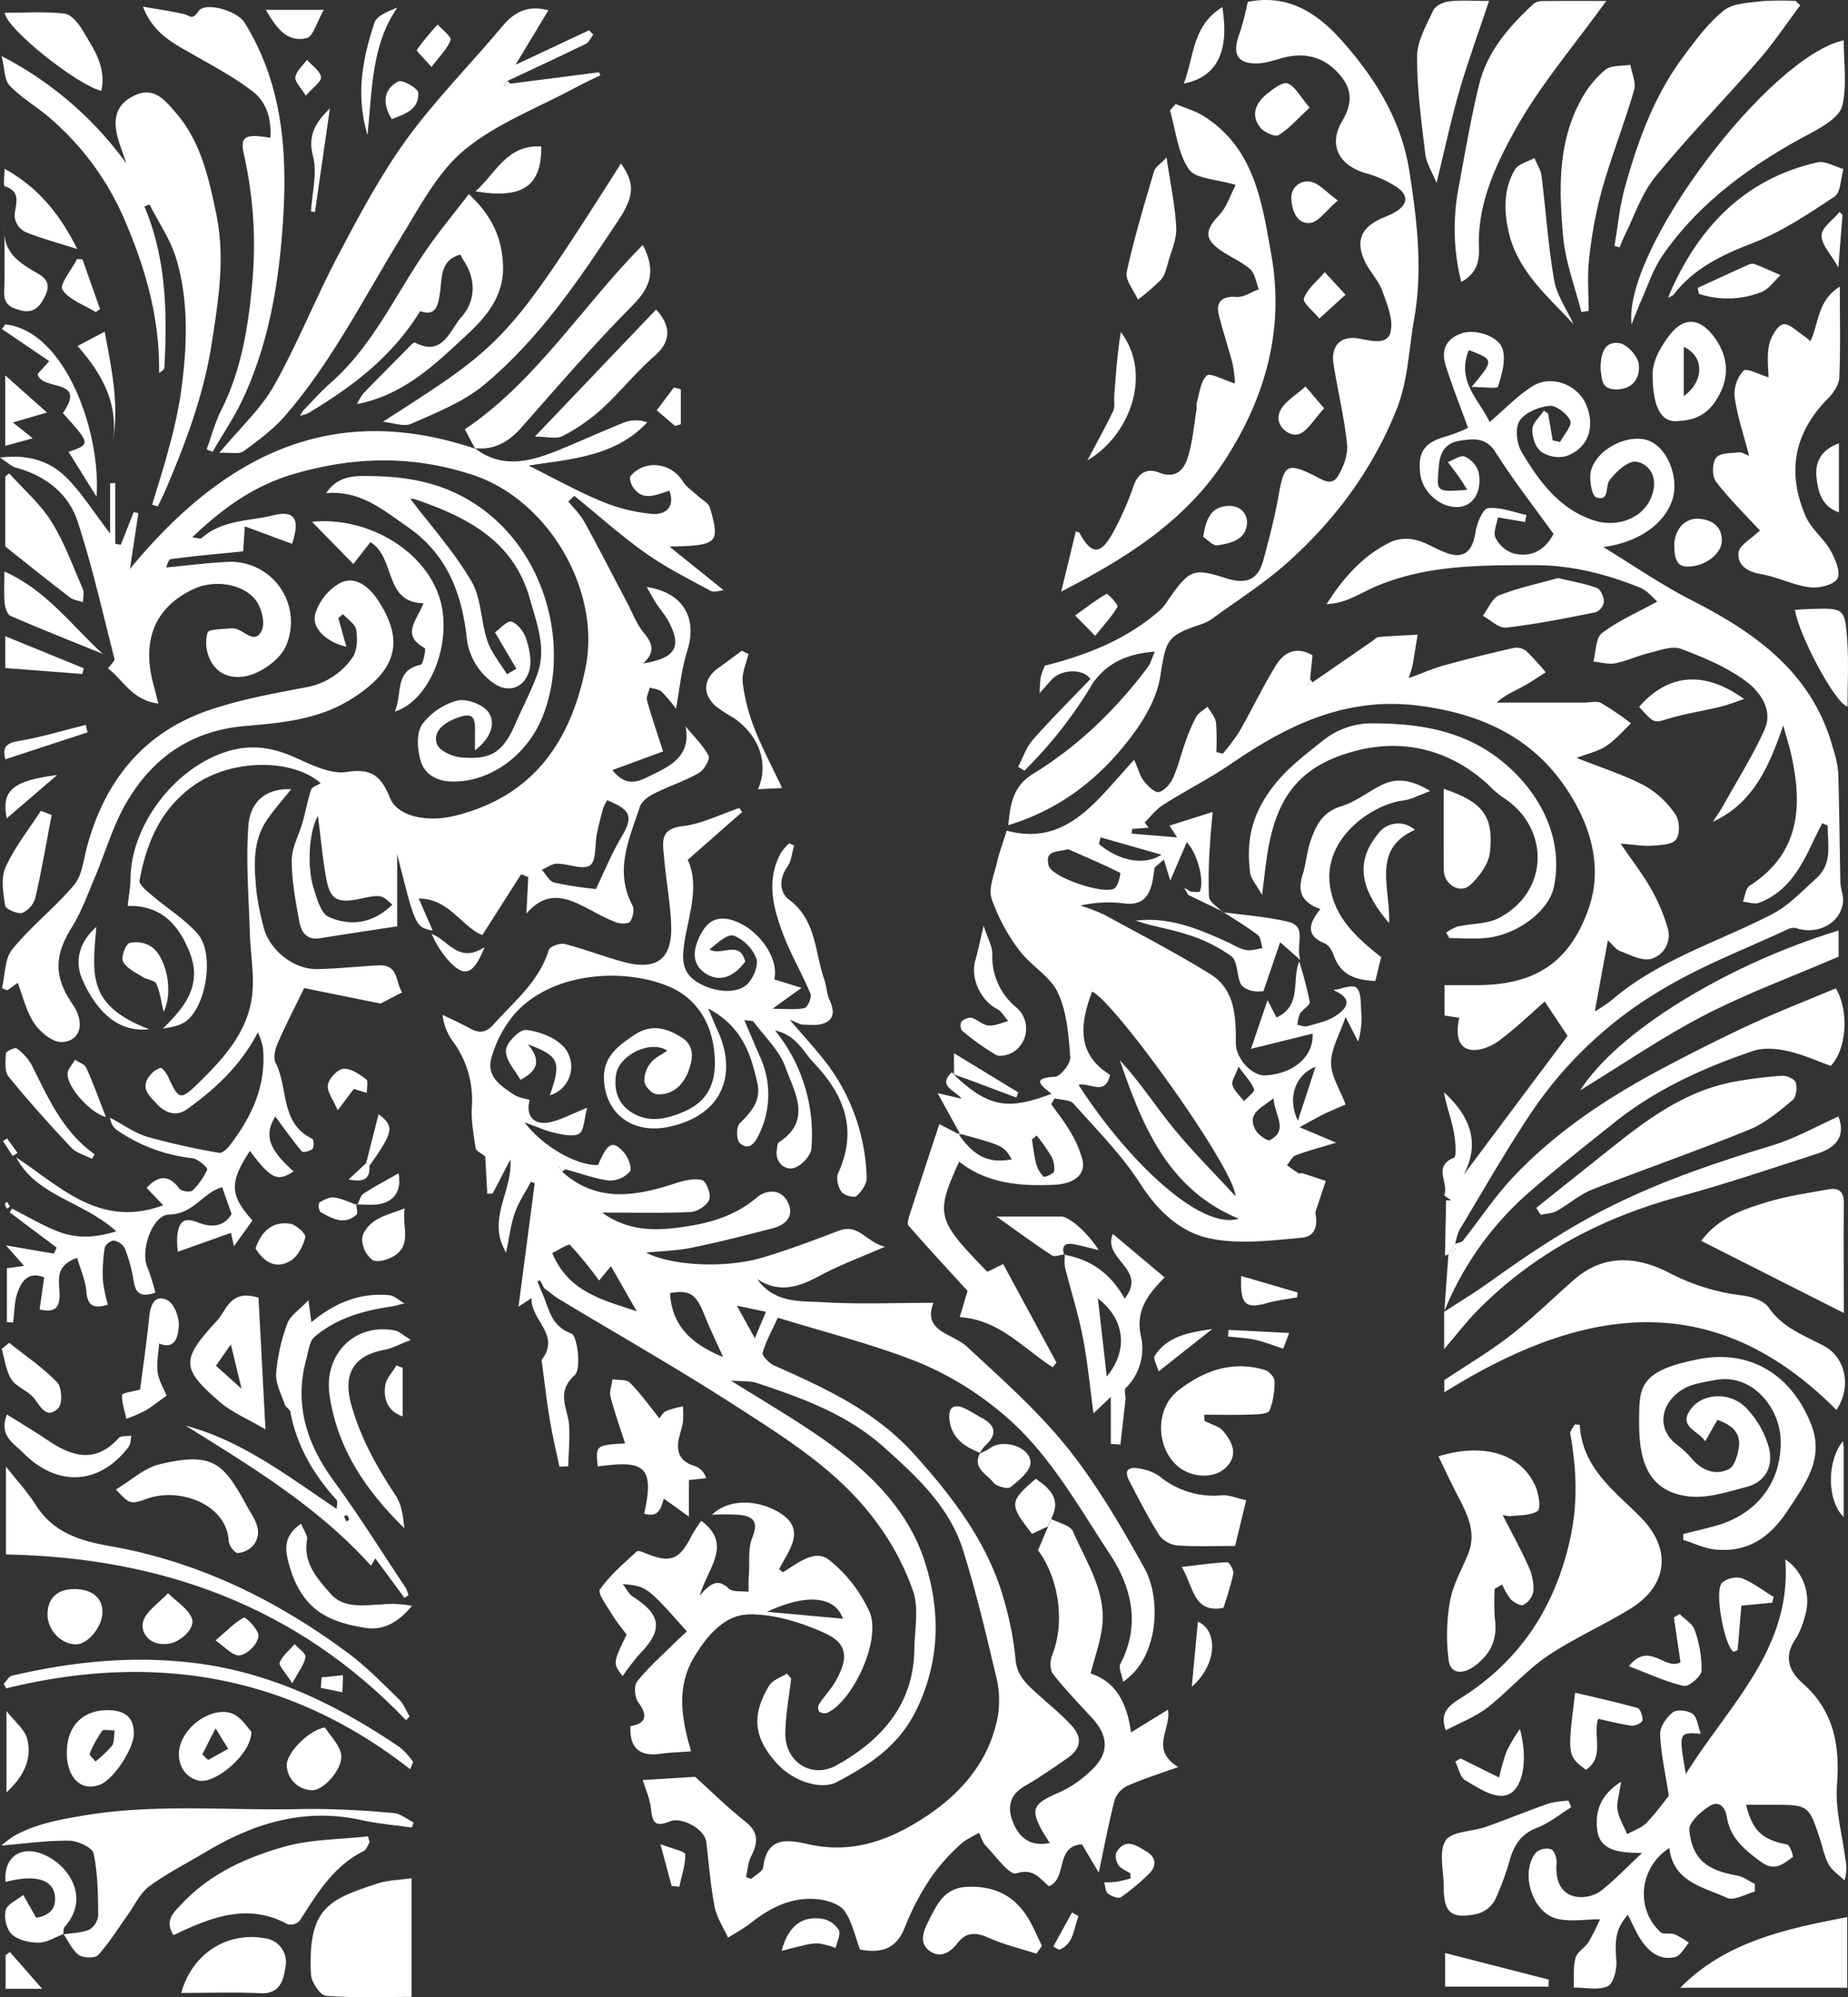 <svg xmlns="http://www.w3.org/2000/svg" id="Ebene_1" data-name="Ebene 1" viewBox="0 0 494.26 534.25"><rect x="0" y="0" width="494.26" height="534.25" fill="#333333" stroke="none"/><defs><style>.cls-1{fill:#fff;}</style></defs><path class="cls-1" d="M255.05,287.39c9.72,9.35,15.08,9.34,26.17,5.21-2.47-2.06-5.75-4.22.88-4.56,1.54-.07,4.27-3.53,4.14-5.26-.44-5.84-.89-12.09-3.31-17.25-2.08-4.43-7.33-7.26-10.36-11.39a49.54,49.54,0,0,1-7.36-13.76c-.89-2.79.7-6.45,1.43-9.66.59-2.61,1.56-5.14,2.61-8.52,16.21,4.35,24.18-8.34,34.09-18.95,1.22,2.78,1.6,4.43,2.55,5.62s2.75,3.14,4,3,3-2,3.73-3.52c1.4-3,2.17-6.36,3.32-9.53a47.45,47.45,0,0,1,2.94-7c.63-1.14,2-1.86,3.09-2.77.78,1.37,2,2.68,2.24,4.13a57.5,57.5,0,0,1,.1,8l1.73.44a56.87,56.87,0,0,0,4.38-5.83c3.35-5.86,6.29-12,9.78-17.73,2.32-3.83,5.79-5.2,9.83-2.75l-.63,6.29-.74,1.83,1.41-.93,15.94-11c.57-.39,1.12-1.05,1.71-1.1,3.47-.29,7-.43,10.43-.63-.44,2.74-.87,5.48-1.35,8.2-.15.81-.47,1.58-1,3.42,3.55-1.3,6.44-2.58,9.45-3.41,6.13-1.7,12.31-3.23,18.51-4.64a4.36,4.36,0,0,1,3.4.76,66.53,66.53,0,0,1,5.25,5.74c-2.09,1.32-4.12,2.74-6.3,3.91s-4.68,2.21-6.8,4.2h23.27c1.57,0,3.43-.53,4.66.12a81.59,81.59,0,0,1,8,5.42c-2.2,2.06-4.19,4.45-6.67,6.09-2.17,1.42-4.89,2-7.9,3.15,6.49,2.59,12.61,4.52,18.21,7.44a24.9,24.9,0,0,1,8.22,7.68c1.13,1.59,1.28,5.15.22,6.65s-4.16,1.53-6.4,1.72-4.52-.25-8.47-.54c3.36,4.93,6,8.3,8.08,12a48,48,0,0,1,4.5,10.6,6.53,6.53,0,0,1-4.41,8.21c-2.4.67-5.59-1.06-8.29-2.06-1.17-.43-2-1.72-3.3-2.87-1.19,6.45-2.29,12.47-3.49,19a40.6,40.6,0,0,0,4.4-2.94C443.58,256.73,459.54,252,474,244.52c4.39-2.27,8-6.17,11.76-9.54,4.49-4,3-9.27,3.07-14.16l-1.46-.61c-.89,1.79-1.82,3.56-2.66,5.36-3.15,6.73-6.77,13.09-14.2,15.91-1.24.47-2.9-.14-4.36-.26.57-1.45.72-3.57,1.79-4.26,13.45-8.68,14.23-21.26,11.13-35.1-.55-2.44-1.32-4.83-2.13-7.8-3.75,10.78-7.84,20.67-18.81,25.77.92-1.44,1.91-2.84,2.75-4.33,3.76-6.76,7.93-13.34,11.08-20.38,2.32-5.2-1.22-10.06-4.86-12.78-5.18-3.86-11.42-6.5-17.53-8.78-2.36-.88-5.66.43-8.45,1.1-3.1.75-6,2.16-9.16,2.77-1.83.36-3.86-.28-5.81-.47.72-2.6.6-6.3,2.3-7.6,4.29-3.28,9.41-5.47,14.8-8.44-.93-.77-2.58-2.92-4.75-3.78-9-3.61-18.28-6-28.21-5.95-14.14,0-28.2-.09-41.58,5.38-2.65,1.08-5.14,2.53-7.78,3.63a17.91,17.91,0,0,1-6.13,1.41c4.55-7.18,9.94-13.24,17.51-16.79a10.52,10.52,0,0,1,6.39-.36c2.57.6,4.91,2.14,7.4,3.15,5.19,2.12,7.65.33,8.53-5.26.37-2.37,2-6.28,3.33-6.42,3.34-.33,6.85,1.1,10.3,1.83l-.39,1.9c-.56-.11-1.12-.23-1.69-.32l-5.57-.94c-.28,1.83-1.3,4-.65,5.39a8.25,8.25,0,0,0,4.65,4.2c4.63,1.23,8.45-.52,10.89-5.17-5.15-7.17-10.74-14.3-15.56-21.92-2.64-4.17-6.23-3.47-9.54-3-3,.45-5.14,2.29-5.51,6.31-.69,7.49-1.11,7.46,7.52,6.81-.83-1.32-1.45-2.4-2.17-3.41-1-1.38-2-2.7-3-4,1.52-.56,3.37-1.93,4.48-1.48a6.75,6.75,0,0,1,3.72,4.07c1.05,5-1.23,8.86-4.85,9.37-4.86.68-10.13-3.66-10.74-8.85-.7-6,1.18-8.43,7.32-10.1a42.61,42.61,0,0,0,5.47-2.16c-2.12-5.85-4.28-11.24-6-16.77-1.26-4.06.08-7.12,4.47-8.57,3.36-1.11,9.78.68,10.81,4.37.84,3-.27,6.76-1.28,9.93-.19.61-3.95.09-7.07.09,6.07-7.25,6.07-7.25-.72-9.86-3.47,8.48,3.05,13.6,5.55,19.26,4-3.43,7.41-7,11.45-9.58,5-3.15,11.91-.53,14.27,4.69,2.69,6,.73,11.91-5.25,14a8.33,8.33,0,0,1-6.74-1.24c-1.5-1.14-2.38-4-2.29-6,.08-1.69,2-3.29,3.09-4.92l1.12.76c.41,2.39.82,4.79,1.22,7.18l2,.43c1-1.94,3.28-4.43,2.72-5.67-.84-1.88-3.76-4.14-5.57-4-2.86.28-6.53,1.79-8,4-1.24,1.91-.79,6.08.52,8.29,4.66,7.86,10.11,15.34,19.33,18.35,6.4,2.08,14.17-.57,15.9-7.86,1.08-4.56-1.7-7.38-4.49-7.83-2.16-.35-5.53,2.67-7.22,5-1.17,1.63.09,5.72-3.55,4.53-1.19-.39-2-5.07-1.35-7.29,1.76-5.94,10.3-9.9,15.49-7.84,5,2,8.13,10,6.21,15.83-2.1,6.43-9,11.33-18.43,12.6,8.17,5,15.61,10.16,23.62,14.24,17.35,8.84,32.4,19.6,37.82,39.67a29,29,0,0,1,1.38,6.4c.3,9.78.35,19.56.58,29.33,0,1.66.8,3.33.71,5-.33,5.71-6.52,9.25-12.4,7.33a3.31,3.31,0,0,0-2.23.2c-11.33,5.29-23.15,9.78-33.81,16.2a108.51,108.51,0,0,0-34.12,31.69c-7.15,10.51-13.41,21.63-20,32.52a16.34,16.34,0,0,0-1.17,3.84l.14-.1-1.7,2.21c-.15.25-.22.34-.19.27-.06.16-.08.4-.2.47a3.61,3.61,0,0,1-.79.24l.3-14.78,1.42.06c-.67-.5-2-1.29-1.92-1.47,1.33-3.1-3.18-7.64,2.58-9.95.84-.34.38-4.89-.12-7.36-.67-3.41-1.95-6.71-2.52-10.17,6.85,6.26,9.87,13.46,5.2,22.15l27.85-37.23c-1.9-2.87-4-6-6.11-9.19-3.29,2.88-7.42,6.87-12,10.32-2,1.52-4.92,2.81-7.31,2.63-3.59-.26-4.68-3.52-3.55-8.6l-3.94-.6v-8.13h8.47c15.45,0,24.84-5.78,30-20.29,3.27-9.11,1.65-18.57-2.87-27.19-8.86-16.9-23.26-24.7-42-27.22-19.68-2.66-35.39,5-50.71,15.5-5.84,4-12.21,7.18-18.2,11-1.87,1.19-3.29,3.11-4.91,4.69l1.1,1.39-4.46.35c0,.41-.06.82-.08,1.23L314.83,224l-2.05-3.15,11.55-3.65c-.29,3.48-.58,6.06-.7,8.64a122,122,0,0,0-.28,14c.11,1.46,2.34,2.76,3.6,4.13l.11-.1-9.19-4.45.69-.89c.82,0,2.23.22,2.36-.08,1.21-2.89-.59-10-3.5-13.18L313,235.55c-.65-2.12-1.19-3.87-1.72-5.62l-2.48,2.14c-.11.81-.21,1.63-.34,2.44-.74,4.66-2.33,8-8.22,7.1a34.06,34.06,0,0,0-11.28.63,51.29,51.29,0,0,1,6.4,2.46c9.5,5.18,19.12,10.17,28.31,15.85,6.68,4.14,6.88,11.39,6.86,18.43,0,4.24,4.33,8.88,7.93,8.68,7.31-.4,12.93-4.92,12.6-11.16l-16.46,4.06c1.56-4.62,2.89-8.54,4.41-13,.94,1.8,1.63,3.13,2.42,4.63,6.93-3.31,3.94-10,6.06-15A107.81,107.81,0,0,1,350.3,268c.15.87-1.89,2-2.61,3.14a9.68,9.68,0,0,0-.7,3c.9.14,1.9.6,2.69.37,2.59-.76,5.39-1.34,7.58-2.79,2.8-1.84,5-4.45-.66-6.87,2.13-.3,5.07-1.58,6.17-.66,1.29,1.09,1.14,4.07,1.3,6.25a22.21,22.21,0,0,1-.83,8.2l-3.35-6.6c-1.6,4.7-3.88,8.48-3.89,12.27,0,3.55,2.38,7.11,3.89,11.14-1.72.76-3.67,1.54-5.55,2.45s-3.45,1.85-6.76,3.63l9.79,4.14c-3.95,1.2-7.44,2.1-10.78,3.36-1,.37-1.6,1.75-2.39,2.67,1,.72,2,1.47,3.08,2.13.25.16.71-.06,1,0,2.11.67,4.21,1.37,6.32,2.07-.94,2.8-1.87,5.61-2.81,8.41.57,2.88.42,6.41-3.59,6.78-8.28.75-17,1.86-24.91.13-7.59-1.66-13.62-7.25-18.25-14.47-5-7.8-11.7-14.54-17.92-21.51-1-1.11-3.35-1-5.08-1.42l-.9,1.52c1.68,2.39,3.54,4.67,5,7.2a29.34,29.34,0,0,1,3.39,7.76c.86,3.86-2.15,6.39-7.68,6.64-9,.4-17.81-.31-25.32-6.19-6.42,14.18-6.1,15.44,7.54,29.46l4.23-2.08,14.26,26.35-1,1.26c-7.78-4.91-14.12-12.7-24.88-13.41l2.1-7c-5.33-5.85-10.65-11.59-15.79-17.49-.47-.53.07-2.13.39-3.15,2.61-8.09,5.27-16.17,7.86-24l5.75,3c-2.36-4.27-4-7.22-6.23-11.29l6.44,1.52c-1.81-2.33-6.41-3.34-2.75-7,0-.05.27,0,.36.09a2.64,2.64,0,0,1,.3.42ZM331.3,326c-19-7.9-25.76-24.85-31.79-42.37,5.29,5.68,9.49,12.2,14.36,18.18s10.57,11.65,16.56,18.17c-.27-7.56-32.79-52.69-38.35-54.7-3.2,8.5-4.24,16.64,4.8,22.23-1.24,5.87-5.55,1.89-8.4,2.7C301.17,310,320.91,329.21,331.3,326Zm-45.72-98.83c-2.81.85-6.27.14-5.08,4.44.86,3.09,14.87,7.86,17.62,6,1-.68,1.67-4,1.48-4.12C295,231.19,290.29,229.18,285.58,227.13Zm55,66.63c-3.45,2.77-7.07,4-4.83,8.38.68,1.33,3.23,3.15,3.9,2.8C344.64,302.32,341,298.53,340.6,293.76ZM294.36,224l-.45,1.76c5.13,4.35,11.89,6,16.74,2.87ZM270.6,310.14c-2.17-3.66-2.17-3.66-14.4-7C260.47,309.37,264.39,311.28,270.6,310.14Zm76.53-10.33,4.71-14.46C346.3,287.62,344.28,293.82,347.13,299.81Zm-69.87,3.94L276,304.83c.35,2.11.54,4.26,1.09,6.31a8,8,0,0,0,2,3.6c.29.28,2.7-.74,2.83-1.4a6.8,6.8,0,0,0-.81-4.16A52.08,52.08,0,0,0,277.26,303.75Zm54-18.42c-.85,2.37-1.95,3.87-1.62,4.92.5,1.6,2,2.89,3.07,4.31,1-1.08,2.93-2.52,2.7-3.16C334.74,289.53,333.18,288,331.26,285.33Z"></path><path class="cls-1" d="M150.34,313.42c9.32,8.4,19.64,6.59,30.22,3.14,2.31-.75,5-1.45,7.21-.88,1.12.29,2.48,3.84,1.93,5.21-.62,1.57-3.18,3.23-5,3.32-7.49.36-15,.15-23.69.15,7.53,5.38,15.11,4.82,22.39,3.74,6.78-1,13.39-3,18.95-7.71,2.5-2.14,6.53-2.59,8.4,1.28,1.74,3.58-.56,6-4,6.86-7.18,1.88-14.37,3.72-21.64,5.21-4,.83-8.24.92-12.36,1.34,7.18,3.59,21.45,4.3,31.69,1.18,6.73-2.06,13.35-4.53,19.93-7.05,5.27-2,7.16,3,12.32,4.29-6.88,3-12.37,5-17.47,7.78-5.45,2.93-10.71,4.81-16.74.86,4.72,6.57,11.6,5.84,17.74,6.21,9.63.57,19.32.15,29.44.15-3,7.8,5.06,8.09,9.05,11.81,9.31,8.67,19,17.21,26.87,27.08s14.34,21,20.5,32.07c4.58,8.24,3.86,24-5.7,30.41-.33-1.93-1.27-3.74-.73-4.78,5.51-10.53,2.95-20.63-2.9-29.51-8.73-13.22-16.5-27.45-28.94-37.69a85.44,85.44,0,0,0-22-13.41c-12.1-4.84-24.87-8-37.77-12-1.52,3.33-3.18,6.24-4.06,9.37-.23.82,1.74,2.83,3.09,3.43,13.56,6,27,12.2,37.2,23.47,10.68,11.84,20.36,24.39,24.52,40.19a83.54,83.54,0,0,1,2.82,14.89c.34,4.61,3.29,6.95,6.2,9.6s6.08,5.18,8.75,8.11c3.09,3.38,2.56,6.27-1.29,8.92-3.64,2.52-7.29,5.07-11.13,7.27-4.13,2.36-4.79,5.75-3.22,9.68,1.66,4.2,4.69,6.63,9.85,5.6-.56-.88-1-1.58-1.47-2.3-3.93-6.72-3.23-8.14,3.92-11.2a30.3,30.3,0,0,0,8.77-6.05c4.74-4.54,4.51-9.1,0-14-3.52-3.82-7.15-7.57-10.34-11.65-.86-1.11-.84-3.56-.26-5,3.48-8.66,1.92-20.53-3.78-28.12,1-2.26,1.84-4.3,2.71-6.35l-.15.09,1.15-2.29-.15.18c2,1.09,5.12,1.7,5.82,3.35,3.48,8.16,8.9,15.91,7.79,25.39-.48,4.12-1.95,8.13-3.08,12.59,7,2.33,9.73,8.13,10.81,15.77l9.86-6.09c1,5.17-5,10.58,2.74,15.35-5.24,1.89-9.48,3.2-13.51,5a6.69,6.69,0,0,0-3.46,3.77c-1.57,6-2.69,12-4.27,19.48-2-3.38-3.18-5.37-4.47-7.57-7.28.44-3.85,9.17-8.85,11.2-2.48-2-4.05-4.92-8.76-3.43-1.79.56-5.53-4.69-8.2-7.46-.88-.91-1.21-2.35-1.74-3.42-1.78,1.09-3.65,1.85-5,3.15a53.27,53.27,0,0,0-7.62,8.5,67.62,67.62,0,0,0-7.11,13.38c-2.41,6.52-7,7.18-12.1,6.22-1.37-3.65-2.11-7.39-4.1-10.27-1.23-1.76-4.3-2.8-6.68-3.12-7-.92-12.93,1.95-18.33,6.21-1.92,1.52-4.12,2.71-6.19,4-1.23-2.72-3-5.34-3.58-8.2-1.1-5.68-1.55-11.49-2.21-17.25-.44-3.78-6.76-6.86-9.66-5.68-4.14,1.68-4.79.27-5.16-3.37-.27-2.62-1.44-5.14-2.19-7.65l14-.87c4.15,3.74,8.56,8.13,13.41,11.95,3.65,2.88,3.42,5.68,1.57,9.31-.85,1.65-.94,3.69-1.38,5.56l1.41.48c1.12-1,3.08-2,3.21-3.16,1-8.82,7.48-7.11,12.56-6,11.77,2.51,21.83-1.46,31.11-7.63,9.57-6.37,16.85-14.94,19.06-26.66a26.19,26.19,0,0,0-.42-10.57c-2.68-11.34-5.37-22.71-8.84-33.82-3.63-11.62-12.21-19.6-21.12-27.57-10-8.93-21.9-13.2-34.1-17.25-1.75-.58-3.75-.38-6.93-.64,8.15,5.09,15.35,9.33,22.26,14,12.81,8.62,24.5,19.15,29.39,33.76,4.27,12.78,4.64,26.37-1.83,39.94-4.81,10.11-12.63,15-21.44,19.68-4.28,2.27-11.76-.22-16-4.91-6.21-6.81-7-12.81-2.11-20.88.9-1.49,3.13-2.17,4.75-3.22l1.11,1.34c-.54,4.83-1.46,9.66-1.55,14.5-.16,7.78,7,12.43,13.72,8.7,12.12-6.78,20.6-16.29,20.8-31.15.06-5.12,1.22-10.63-.29-15.26a68.23,68.23,0,0,0-9.6-18.24c-9.85-13.73-24.1-22.56-38-31.52-15.38-9.94-31.34-19-47-28.44-1.44-.88-2.75-2-4.12-3l-1.12-2.12-.69.28,1.08,2.7c2,4.15,2.19,9.09,8,11.27,1.62.6,2.7,9.49.9,11.11-5.22,4.7-1.75,9-1.5,13.55.21,3.59-.15,7.22-.25,10.84l-2.35.11c-.87-4.19-1.88-8.37-2.58-12.59-.83-5-1.4-10.06-2.08-15.09-.05-.35-.18-.82,0-1,5-6.63-3-10.42-2.8-16.41l-3.48,2.28c1.48-11.23,2.9-22.1,4.33-33l-1-.42c-1.47,2.76-3.27,5.4-4.3,8.31-1.11,3.13-1.48,6.52-2.35,10.65-5.3-8.92,1.76-16.18,1.15-24.9l-4.76,9.13-1.42,0c-.21-3.73-.42-7.47-.55-9.92-1.18-1-2.46-1.52-2.57-2.23-.55-3.71-1.25-7.49-1-11.2a26.49,26.49,0,0,0-5.31-17.7,14.88,14.88,0,0,1-2.54-6.78c2.44,1.2,4.94,2.31,7.32,3.62s4.19,1.31,6.26-1c5.58-6.21,12.24-11.51,14.85-20,.28-.91,3-1.89,4.24-1.57,5.36,1.37,10.55,3.41,15.9,4.84,8.73,2.32,12.92-.87,12.58-9.89-.23-6.14-1.41-12.23-1.92-18.36-.31-3.69-1.22-7.4,4.91-8.1,5.19-.6,10.15-3.17,15.21-4.87l.78,1.07L183.94,230c3.21,7,.29,14.55-.88,22.09-.64,4.07-.78,7.85,3.05,10.39,4.63,3.06,11.13,3.58,13.94.6,1.53-1.64,2.89-5,2.21-6.79a11.06,11.06,0,0,0-6-6c-1.71-.56-4.42,2-6.49,3.71,3.3,1.85,8-2.7,9.55,3.22-3.24,4.37-7,5.52-10.62,3.17s-3.8-6.3-.78-11.34c2.17-3.63,5.59-4.3,10.15-2,6,3,10.26,10.11,9,14.93l7.3,2.27c-2.69,1.93-4.56,3.28-7.75,5.59,3.72,0,6.24.34,8.56-.19.82-.19,2-2.86,1.58-3.82-2.25-5.44-5.3-10.56-7.35-16.05-2.66-7.1-4.59-14.46-.46-21.78a14.87,14.87,0,0,1,2.16-2.42l1.28.59c-.58,1.93-.72,4.18-1.83,5.74-2.29,3.2-2,6.9.4,8.69,7.42,5.46,6.91,14,9.48,21.35.61,1.74.63,3.71,1.37,5.38,1.16,2.59,1.69,5.07-1.34,6.37-1.66.71-3.8.41-5.72.39-.76,0-1.51-.53-3.53-1.3,4.12,4.87,7.7,8.62,10.72,12.78A53.21,53.21,0,0,1,231.8,315c.08,1.66-1.38,3.74-2.73,4.95-.59.54-3.33-.18-4-1.11-.9-1.28-1.51-3.66-.92-5,5.35-11.63,1.64-21-6.58-29.61-2.84-3-4.48-7.24-10.28-8.59A44.14,44.14,0,0,1,217,307.28c-.13,2-3,4.88-4.94,5.23-2.31.42-4.84-1.65-4.27-5.05.11-.67.12-1.64.54-1.91,9-5.87,4.1-13.44,1.77-20-1.61-4.53-5.56-8.23-8.56-12.23-.27-.36-1.18-.23-2.47-.44,1.55,3.63,2.83,6.69,4.17,9.72a24.26,24.26,0,0,1-.36,21.1c-1.19,2.54-2.85,4-5,2.08-.94-.83-1-4.4,0-5.33,3.11-3.07,5.73-6,4.67-10.76-1.72-7.69-4-15-13.14-19.93,1.19,2.8,1.75,4.26,2.41,5.66,5.34,11.34,2,22.68-12.66,25.95-9.4,2.11-16.88-2.87-17.6-12.1-.5-6.35,3.54-9.38,8.14-12.45s8.8-1.78,12.8.84c3.4,2.24,2.8,5.82,1.63,8.87-1.41,3.69-4.19,6.48-8.47,6.18-1.24-.09-3.1-2-3.31-3.28a7.42,7.42,0,0,1,1.6-5c1-1.41,2.9-2.23,4.51-3.38-4.5-3-12.91,1.24-13.69,6.41-.66,4.41.64,8,4.41,10.26,4.48,2.67,9.08,1.64,13.68-.32,7.47-3.18,8.95-9.2,8.14-16.37-.89-8-5.12-14.24-12.21-17.18-12.61-5.24-32.62-3.7-42.08,8.53a31.51,31.51,0,0,0-5.32,10.76c-1.31,4.82,2.58,7.4,6.06,9.67,1.22.79,2.82,1,4.23,1.44-1.16,4.09,1,6.76,5.13,6,3.06-.58,5.93-2.22,10.25-3.93-.87,3.13-.85,6.16-2.16,6.93-1.6.94-4.37.25-6.53-.21-2.36-.51-4.6-1.57-8.08-2.81,5.18,6.74,14,11.53,19.67,11.43,2.53-6,3.88-6.73,6.85-3.46,1.17,1.29,2.32,4.33,1.67,5.17a7.14,7.14,0,0,1-5.58,2.43c-3.95-.5-7.78-2-11.66-3l-1.84-.74Zm9.89,29.12a105.73,105.73,0,0,0-7.76-9.51c-.44-.44-3.18,1.41-4.77,2.16,4.44,10.62,13.79,12.57,22.61,15.6l-6.9-12.1ZM193.42,363c-2-4.36-3.73-8-5.21-11.7-2.07-5.19-3.92-6.33-9-5.38C179.67,354.79,185.17,359.68,193.42,363Zm11.44-12.09-7.79-1.65,4.81,8.7Z"></path><path class="cls-1" d="M127,119.87c6.84,5.36,14.06,3.81,21.23,1,6.4-2.54,12.66-5.46,19.07-8a8.93,8.93,0,0,1,5.81.12c-8.59,9.14-20.17,9.76-31.75,11.55,6.87,3.41,13.06,6.88,19.57,9.58a45.83,45.83,0,0,0,13.6,3.36c3.06.25,6.19-1.49,4.51-6.23-3.33,1-7,3.07-9.71-.89-.56-.83-1.11-2.54-.7-3,3.85-4.53,10.86-3.66,14,1.42.9,1.45,2.5,2.47,3.79,3.69s3.07,2,3.47,3.4c2.75,9.47,2.11,10.07-10.84,10.34l14.5,11.68c-1,.06-2.56.66-3.53.14-5.92-3.2-12-6.26-17.45-10.14-6.6-4.68-12.66-10.13-18.95-15.25L152,134.13c1.46,1.83,3.21,3.5,4.32,5.53,3.9,7.07,7.56,14.26,11.33,21.4,1.49,2.83,2.64,5.95,4.64,8.35,2.35,2.82,2.93,5.16-.28,8.06,8.78-1.43,10.46-4.5,6.72-11.37-.89-1.64-2.16-3.07-3.18-4.65-.89-1.38-1.66-2.84-2.58-4.43,9.72,1.47,13.65,8.25,10.84,17.1-1.57,4.94-2.05,10.23-3,15.47a44.3,44.3,0,0,0-3.82-4.54c-.75-.7-2.1-.77-3.18-1.12-.28,1.15-1,2.44-.76,3.44,1.25,4.52,2.8,8.95,4.3,13.63l-13.56,5c3.92,5,7.54,2.75,10.17,1.49,5.22-2.51,11-5.24,9.39-13.18,2.12,2.56,4.61,4.94,6.15,7.82.48.89-1.18,3.86-2.57,4.64-3.77,2.15-8,3.51-11.88,5.46-1.53.77-3.41,2.06-3.89,3.52-2.84,8.6-6.94,17.16-2,26.47.57,1.08.13,3.23-.64,4.31-.48.66-2.62.59-3.79.18a52.11,52.11,0,0,1-6.39-3.09c-5.72-2.93-11.43-6.29-17.55.75.2-3.9.35-6.84.5-9.78l-1.91-.73L129,250.13c-5.62-2.26-8.79-9.74-17-9.77l3.73,8.58c-4.63-1-4.63-1-9.5-20.45v19.3c-6.92,1.07-13.75,2.06-20.56,3.18-3.71.62-5.14-1.7-5.64-4.57-1-5.4-2-10.87-2-16.31,0-3.37,1.94-6.73,2.9-10.13.82-2.9,1.32-5.89,2.29-8.73.27-.78,1.7-1.17,2.56-1.71-7.27-6.48-23.07-6.63-33.23.11-9.28,6.16-13.35,15.49-15.22,25.92-.2,1.15,2.15,2.94,3.56,4.16,4,3.41,8.59,6.21,12,10.11,4.48,5.21,2.37,19-3,23.25-1.61,1.26-3.86,1.71-6.33,2.05,6-5.8,10.62-11.69,7.12-20.47-3-7.54-7.8-12.56-16.53-12.31.27-2.54.72-4.88.75-7.22.13-14.1,11.3-29,24.76-33.74,6.59-2.34,12.46-1.71,18.69,1,4.61,2,9.9,4.84,14.37,4.12,6.89-1.11,9.31,1.36,11.62,7,2,4.91,9.85,6.55,17.3,4.72,20.92-5.13,31-19.8,35-39.75,4.1-20.66-10-44.8-30.25-51.45-16.12-5.28-31.63-4.92-47.69-.26-10.7,3.1-19.09,9.14-27.31,17,1.31.11,2.22.46,2.55.17,5.49-4.89,12.68-4.5,19.18-6.09,5.73-1.41,7.18,1,5,7.64L65.48,140.8c-.2,3-.32,4.9-.44,6.69-6.47.65-12.93,1.22-19.36,2.07-.66.09-1.08,1.91-1.25,2.24,5.45-.51,11-1.25,16.61-1.5a16.09,16.09,0,0,1,15.41,22.57c-1.48,3.27-5.46,6.27-9,7.53-4.12,1.48-9.14.83-11.36-4.17a10.28,10.28,0,0,1-.58-7c.38-1,3.92-.87,6-1.15a4.59,4.59,0,0,1,2,.27c2.21.77,4.78,3.93,6.49.31.88-1.87.13-5.16-1-7.19-2.79-5-11.06-6.74-17.13-3.94-9.35,4.31-14.4,12.57-10.8,25.67.4,1.44.74,2.88,1.28,5-7.06-.87-9.49-6.44-13.46-9.39.86-1.23,1.86-2,1.73-2.56-3.16-12.3-5.92-24.73-9.87-36.77-2.51-7.63-8.78-12.33-16.72-14.45C3,124.7,2.06,123.73,0,122.42c7.67-1,13.39,1,17.74,5.3,4.13,4.13,7.29,9.24,11.71,15V129.29l1.39-.09v16.26l1.46.28L35.75,137l1.26.25-2.25,14.93c24.51-29.75,53.37-45.27,92.3-32.16Zm32.39,117.94c2.26-4.69,4.14-9.38,6.68-13.68,3.32-5.6,2.89-7.4-3.66-10.06a11.44,11.44,0,0,0-1.08,2.12c-.63,2.26-1.21,4.55-1.68,6.85-.6,2.92-.12,7.26-1.85,8.44-1.92,1.31-5.8-.45-8.82-.45-1.36,0-2.71,1.06-4.07,1.63,1.12,1.2,2,3.12,3.37,3.45A103,103,0,0,0,159.34,237.81ZM104.93,242c-3-2.75-3-2.75-8.88-1.53s-7.8.14-8.81-5.55c-.95-5.33-1.45-10.75-2.21-16.66-2.37,4.12-3,13.57-1.13,19.37.88,2.77,1.92,6.7,4,7.63C93.17,247.64,99.32,247.46,104.93,242Z"></path><path class="cls-1" d="M291.64,181.64c-1.91-2.83-7.74-2.71-10.41.21-.9,1-1.78,2-3.17,3.57a37.29,37.29,0,0,1,.3-4.36,18.94,18.94,0,0,1,1.11-3c11.14-2.81,21.94-7,30.89-14.93a15.37,15.37,0,0,0,2.12-2.72c5.55-7.86,6.54-8.6,15.16-5.81,5.42,1.76,8.73.77,10.22-4.66,1.59-5.82,3.1-11.68,4.15-17.62,1.39-7.95,2.3-8.59,9.24-5.23,2.09,1,4.76,3.17,6.52.36,1.55-2.46,2.79-5.81,2.51-8.59-.74-7.24-2.52-14.36-3.63-21.56-.73-4.77,1.91-7.55,6.66-6.76,3.31.55,7.61,1.91,8.57-1.62.89-3.28-.87-7.51-2.16-11.07-1-2.79-3.3-5.09-4.61-7.8-2.59-5.38-1.2-9,4.06-11.47,1.24-.58,2.54-1,3.73-1.7,3.7-2.08,4-4.72.41-7a29.36,29.36,0,0,0-7.73-3.47c-7.4-2-10.38-7.56-6.68-13.87,2.45-4.18,3.05-7.86,0-11.82-3.58-4.65-8.27-6.59-14-5.64-2.66.45-5.22,1.62-7.88,1.83-6,.46-7.67-2.33-5.48-8A73.58,73.58,0,0,0,333.72.5C343.83-1.51,351.65,2.68,359,11c9.15,10.36,15.91,21.42,18,35.12,2,13.06,3.58,26,1.2,39.35-1.42,8-1.58,16.21-4.63,23.93-6.43,16.21-16.58,29.84-29.5,41.32-6.14,5.46-13.19,9.91-19.85,14.78a10.19,10.19,0,0,1-2.7,1.4c-9.62,3.19-9.63,4.22-11.21,14.11-.85,5.37-3.89,10.81-7.19,15.29-8.4,11.39-19.08,20.07-33.46,24.44.6-5.71,1.23-10.41,6.63-13.73,12.07-7.39,22.12-17.16,30.64-28.46.78-1,1.11-2.4,1.93-4.24-7.1.53-12.56,2.85-16.5,8.31Z"></path><path class="cls-1" d="M467,482.76c1.69,7,4.4,9.39,11,10.65.72.13,1.71,3.18,1.48,3.35-2.5,1.8-4.76,4-8.43,1.32-4.35-3.15-8.32-6.46-9.17-11.91-.5-3.21-2.43-4.38-4.45-3.16-2.42,1.47-5.83,4.52-5.61,6.56.81,7.78,4.61,10.69,12.76,12.14,1.67.29,3.19,1.47,4.77,2.23l0,2.07c-2.51.64-5.6,2.53-7.42,1.68-6.3-2.92-14.41-4.2-15.45-13.36-8,5.16-9.19,16.17-2.38,22.49.79.73,2.64.17,3.84.62a22.75,22.75,0,0,1,3.77,2.25c-1.22,1.33-2.25,3.5-3.69,3.82-4.23,1-7.2-1.56-9.35-4.94-1.25-2-2.16-4.17-3.27-6.37-3.2,3.6-3.55,6.54-3.1,12.3.18,2.3-.78,6.14-2.32,6.82-2.56,1.15-6,.33-9.09.34.12-2.65-.19-5.42.5-7.91.45-1.64,2.55-2.75,3.54-4.34a62.19,62.19,0,0,0,3-6c-3.85,0-7.92.74-11.57-.17-6.64-1.65-9.87-12.49-5.55-17.69a4.36,4.36,0,0,1,4.09-.85c.91.43,1.53,2.54,1.41,3.83-.42,4.85,1.46,8.44,5.67,8.9a9.23,9.23,0,0,0,6.06-1.52c3.56-2.73,6.67-6.05,11.14-10.24-6.32-.06-11.32-.59-12-6.23-.52-4.56.56-9.17,6.39-12.81-.45,3.24-1.23,5.47-.93,7.55s1.66,4.31,2.55,6.46c1.71-1,3.76-1.59,5.08-2.94,2.56-2.63,4.72-5.65,6.07-7.31-.93-6.07-2.12-11.24-2.33-16.45-.08-2,1.69-4.55,3.38-5.88,1.08-.85,4-.54,5.28.39s1.43,3.25,2.22,5.32c-5.93-.41-5.93-.41-4,10.76,11.62-18.63,28.41-33.51,26.59-57.42a13.58,13.58,0,0,1,5.2,15.41,21.87,21.87,0,0,1-2.24,5.6c-3.32,4.72-2.31,8.62,1.72,12.18,8.29,7.33,10,16.54,9.15,27.21-.5,6.5,1.4,13.19,2.25,19.79a11.53,11.53,0,0,1-.23,5.71c-1.43-1.38-3.24-2.56-4.19-4.22-1.15-2-1.58-4.4-2.31-6.63-3.07-9.38-3.06-9.38-13.06-9.38Z"></path><path class="cls-1" d="M43.64,322.41l-4.43-4.66c3.1-3.33,5.91-3.64,8.78.23.52.7,2.89,1,3.44.51a17.38,17.38,0,0,0,4-5.66c.18-.41-2.47-2.86-3.95-3a44.07,44.07,0,0,1-20.23-7.55A4.48,4.48,0,0,1,29.46,299c3.34,1.75,6.5,4.06,10,5.12a190.4,190.4,0,0,0,19.14,4.26c.79.15,2.11-1,2.79-1.92,6-7.75,9.93-16.22,8.92-26.33a20,20,0,0,0-1.34-4c-4.51,8.8-11.36,15.15-19,20.62-2.78,2-5.79,1-8-1.44-1.9-2.08-4.55-4.2-2-7.46a6,6,0,0,1,2.93-2.18c.51-.11,1.64,1.42,2.08,2.39,2.8,6.18,3.32,6.3,8,1.76,6.91-6.77,13.47-13.91,14.5-24,.54-5.33-.5-10.81-.66-16.23-.27-9.52-1.09-19.1-.4-28.56.53-7.28,5.36-10.16,11.48-9.92-1.66,2.08-4.13,4.86-6.26,7.87-4.31,6.08-3.67,13-3,19.88a72,72,0,0,0,1.8,8.9c1.38,6.17,8,11.59,14.34,11.47,5.49-.1,11-.71,16.46-1s4.49,4.55,6.32,7.22l-5.77,3-20.43-4.14c-2.66,5.46-5.09,10.14-7.19,15-.64,1.49-1.1,3.72-.45,5,3.43,6.67,1.13,16.14,9.8,20.31.41.2.53,2.24.07,2.69-.62.63-2.56,1.07-2.87.7-2.59-3.12-4.93-6.44-7.08-9.34-3,4.87-1.93,8.62,4.88,14.68-4.3,2.85-6,2.07-11.68-5.47-5.5,8.38-5.43,11.79.68,18.6l-4.95,6.89-.79-3.59-14.23,5.07a26,26,0,0,1-.15-4.4c.44-3,1.3-5.12,5.35-3.51,3.18,1.27,6.88,1.69,9.19-2.18-.84-2.4-1.71-4.86-2.52-7.18-5.11,1.39-7.68,7.23-14.17,7.31-4.53.05-7.8,9.74-5.81,14.14a57.41,57.41,0,0,1,2.12,6.75c-3.88,1.34-5.32.23-5.82-3.16a41.12,41.12,0,0,0-2.39-8.77,4.2,4.2,0,0,0-3-2A3.07,3.07,0,0,0,28,333.78a45.08,45.08,0,0,0-.49,8.68A43.15,43.15,0,0,0,28.84,349c-4,1.21-5.45.18-5.76-3.63-.24-2.94-1.55-5.8-2.44-8.9-6.2,2.15-4.75,6.29-4.7,9.64.06,3.75-1.31,5.12-5.35,4.15.41-2.85.81-5.63,1.23-8.57-4.3-1.68-6.06,1.13-7.09,3.94-.93,2.52-.85,5.4-1.22,8.12l-1.67-.08V339.25l4.6-.62-4.83-5.49,12.8,2.21.74-1.62L2.6,324.31l.61-1c4.17,2.1,8.19,4.54,12.53,6.19s9.15,1.82,15.36-.12c-9-8.12-21.28-9.39-26.75-19.76C16.1,317.33,26.65,328.69,43.64,322.41Z"></path><path class="cls-1" d="M184.79,468.48c-3.19.25-5.77.32-8.31.67-5.45.76-8.15-1.61-7.86-7.4,3.51-.63,5.12-2.27,2.14-6.3-1-1.32-1.27-4.46-.38-5.61,2.8-3.59,6.3-6.64,9.55-9.88,1.22-1.22,2.52-2.37,3.78-3.55C173,424.35,173,424.35,166.55,423.73c.91,1.15,1.59,2.66,2.75,3.41,7.62,4.84,8.08,8.87,1.74,15.35a64,64,0,0,0-4.51,5.86c-2.63-3.42-2.63-3.42,1.05-11.09-1.33-1.83-2.78-3.53-3.91-5.42-1.31-2.19-3.91-5.65-3.21-6.65,2.67-3.83,6.39-7,9.87-10.18.38-.35,1.8.26,2.66.61,6.4,2.57,8.82,1.57,12-4.86a42.1,42.1,0,0,1,2.57-3.95c8.53,6.37,1.7,12.57-.39,20,3-3.53,5-4.49,7.74-1.88,1.09,1,3.48.63,5.28.88,0-1.71,0-3.43.14-5.14.18-3.07-.28-6.41.8-9.14,1.49-3.77,1.14-5.69-3-6.27a58.69,58.69,0,0,0-7.7-.06c4.17-4.08,11.22-4.14,16.95-1.18,9,4.67,3.6,10.49,1,15.76.67.49,1,.82,1.08.77,3.79-2.33,8.37-6.18,12.12-3.4a37.54,37.54,0,0,1,10.89,13.83c3.41,7.19-4.07,23.83-11.26,27.23a2.36,2.36,0,0,1-2.13-.39,2.13,2.13,0,0,1,0-2c1.41-2.12,3.21-4,4.45-6.2,3.47-6.11,3.16-10-2.95-12.77-6.32-2.85-13.58-5.14-20.37-5-6.49.16-11.23,5.8-14.66,11.59-4.35,7.34-3.39,15-1.39,22.72C184.49,466.91,184.63,467.71,184.79,468.48Zm20.35-37.32L225.42,433C223.48,427.19,216.2,426,205.14,431.16Z"></path><path class="cls-1" d="M136.56,22.37l23.66-3.05.36.81c-2.2,1.08-4.43,2.1-6.59,3.26-10.06,5.43-21.19,9.6-29.83,16.76-7.21,6-11.92,15.22-17,23.48-9.92,16.18-18.47,33.26-31,47.7C73,114.94,69,117.88,65.1,120.74c-1.12.82-3.26.26-6.45.4,5.58-6.72,11.17-11.81,14.68-18.06C79.66,91.83,84.41,79.7,90.45,68.27c5.6-10.6,11.28-21.31,18.29-31C116.49,26.61,125.9,17.13,134.39,7c3.21-3.85,6.82-5.71,12.28-4.24l-8.79,14.56L157.54,8.1l1.12,1.15c-.65.85-1.11,2.08-2,2.5-7,3.39-14,6.64-21,9.93l-1,1.42Z"></path><path class="cls-1" d="M38.61,55.2c5.88,13.9,6.13,28.42,5.37,43,0,.59-.68,1.15-1.43,1.55.21-14.29-3.49-27.49-8.92-40.21a74.51,74.51,0,0,0-21.51-29C8.93,28,5.31,25.79,2.53,22.83,1.17,21.37,1.29,18.52.43,15A94.83,94.83,0,0,1,33.82,43.75c-.72-2.1-1.51-4.18-2.15-6.3-1.8-6-.37-9.92,4.75-12.1S44.48,27.28,47,30.13c6.72,7.73,8.87,17.55,10.88,27.33,2.4,11.72.5,23.21-1.32,34.78-2.14,13.61-6.94,26.32-12.3,38.87-.63,1.48-1.37,2.9-2.05,4.35L40.7,135c1.49-5,3.11-9.94,4.43-15a128.81,128.81,0,0,0,3.17-14.34C50,93.5,50.68,81.23,47.17,69.32c-1.51-5.12-4.72-9.75-7.16-14.6Z"></path><path class="cls-1" d="M330.5,49.47c-5.2-1.59-10.77-1.6-12.52-4.2-3-4.38-3.5-10.4-5.06-15.73l1.52-1.71c2.5,1.05,5.2,1.79,7.46,3.22C335.48,39.6,337.49,53.93,340,68c3.53,19.79-1.35,37.75-12,54.48C317.53,139,301.79,149,283.83,158.25l3.9-16.09c.37.15.86.19,1,.42,3.76,7,6.26,4.88,9.24-.64a81.54,81.54,0,0,0,5.23-12c1.26-3.63,3.77-4.73,6.83-3.52,4.54,1.79,6.64-.85,7.67-4.11,1.31-4.18,1.63-8.66,2.36-13a11.66,11.66,0,0,1,0-1.57c.78-2.52,1-5.71,2.71-7.27.9-.84,4.4,1.15,7.54,2.11a35.24,35.24,0,0,0-.61-5.1c-1.13-4.41-2.58-8.73-3.7-13.14-.94-3.68,1-5.21,4.67-4.9,1.92.16,4-1.32,6-2.06-.71-1.82-1-4.15-2.25-5.33-2.24-2-5.22-3.2-7.74-4.94-4.66-3.2-4.48-5.48-.5-9.69C328.14,55.3,329.05,52.22,330.5,49.47Z"></path><path class="cls-1" d="M467.82,121.93c-1.46-5.6-3.17-10.59-3.88-15.71a9.25,9.25,0,0,1,2.38-7.06c.86-.81,4.27,1.07,6.67,1.77,0-2.47-.48-5.7.17-8.67.46-2.13,2.22-5.24,3.82-5.52s3.95,2.16,5.95,3.45a13.63,13.63,0,0,1,1.26,1.09c2.31-4.59,1.72-10.75,7.88-14.61,0,9.07.21,16.73-.14,24.37-.09,1.93-1.6,4.12-3.06,5.6-9.13,9.22-11,19.85-5.91,31.52,1.45,3.34,4.77,5.82,6.6,9.05,1.29,2.28,2.82,5.91,1.87,7.58s-5,2.64-7.44,2.31c-4.44-.6-8.66-2.79-13.1-3.55-3.64-.63-6.23-2.39-5.91-5.71.18-1.89,3.13-3.54,4.9-5.23.55-.52,1.3-.83.91-.59-3.92-4.28-8.22-8.46-11.83-13.18-1.08-1.42-1.06-4.93,0-6.35s4-1.21,6.12-1.5C465.79,120.89,466.61,121.49,467.82,121.93Z"></path><path class="cls-1" d="M90.49,165.31c.69,2.5,1.38,5,2.13,7.68-5.21-1.17-9.36-4.92-8.3-8.79a14.37,14.37,0,0,1,6.6-8.23c3.94-2,7.58.77,10,4.33,7.77,11.61,4.65,19.29-6.74,26.56-8.88,5.67-18.81,6.49-28.7,7.35-14.53,1.26-24.93,8.68-31.89,20.87-3.48,6.1-5.45,13.06-8.21,19.58-1.9,4.48-3.55,9.17-6.1,13.27-4.75,7.63-5,13.25.2,20.81,3.32,4.86,2.08,9.86-3,10-2.45.08-5.72-2.62-7.31-5-2.13-3.12-3-7.11-4.43-10.83l-2.8,2-1.42-.6c.86-3.51.71-7.85,2.77-10.38,5-6.14,11.43-11.16,16.55-17.24,2.09-2.47,2.46-6.48,3.35-9.87,4.64-17.49,14.75-30.46,32-36.6,8.5-3,17.55-4.64,26.46-6.33a19.18,19.18,0,0,0,12.62-8c1.29-1.84,1.38-5,1-7.39-.24-1.55-2.29-2.83-3.53-4.23Z"></path><path class="cls-1" d="M459.32,379.82c-1.07,1.89-2.05,3.63-3.24,5.72-2-3-7.66-3.94-3.54-9,3.1-3.78,10.06-4.29,14.31-.08A24.81,24.81,0,0,1,473,386.88c1.38,4.86-.41,9.42-5.88,10.87-5,1.31-10.27,3.07-15.21,2.56-12.14-1.26-13.58-11.22-13.51-20.35.06-8.76-.17-13.25,15.84-16.37,14.39-2.8,25.1,4.7,30.12,17.31,3.69,9.28-1.52,16-6.29,23.24s-10.71,11.21-19.35,10.35c-2.89-.3-5.68-1.68-8.51-2.57l0-1.57c2.75-.69,5.51-1.34,8.24-2.08,11.38-3,18.35-11.86,17.77-23.62-.39-7.94-7.44-17.48-17.7-15.46-4.1.81-7.74,1.12-10.88,4.38-3.9,4-3.72,9.52.94,12.92a27.46,27.46,0,0,1,4.12,3.95c2.7,3,6.17,4.27,9.67,2.57,1.5-.73,2.36-3.67,2.68-5.73C465.71,383.08,462.94,381.09,459.32,379.82Z"></path><path class="cls-1" d="M386.28,372.46v-3.27c6.44-4.3,12.38-7.79,17.76-12,6-4.66,11.36-10,17.11-15,8-6.9,17-6.06,25.47-1.61A56.34,56.34,0,0,0,466,346.53c2.52.32,5.81,1.41,7.09,3.28,3.7,5.39,9.41,7.4,14.67,10.18,5.77,3.05,7.61,10.89,3.4,17.16C457.88,343.66,422.74,349.66,386.28,372.46Z"></path><path class="cls-1" d="M87.24,131.92c3.31-5.09,8.49-4.63,12.78-4.55,11.92.22,22.74,2.93,32.35,11.53,15.11,13.54,19.49,36.57,12.6,53.16-4.23,10.18-14,17.25-24.22,17-4.11-.11-7.28-2.06-8.29-5.68-.84-3-1.14-7.26.42-9.54a17.21,17.21,0,0,1,9.41-6.43c2.5-.62,7,1.06,8.39,3.17,1.91,2.88.71,6.78-3.65,10.14,0-2.37,0-3.52,0-4.67.21-4.78-.9-5.57-5.38-3.78-3.08,1.23-5.86,3.46-4.81,6.72.56,1.74,4,3.37,6.26,3.59,8.33.8,11.44-1.39,14.8-9.1,1.93-4.44,4.23-8.73,5.85-13.27,2.44-6.85-.18-13.36-2-19.91-4.38-15.72-16.89-22-30.76-26.75-.73-.25-1.64,0-1.15,0,5.25,6.93,11.53,13.94,16.22,21.88,2.71,4.57,2.51,10.77,4.29,16,1.09,3.2,3.45,6,5.23,8.93l2.53-1.46-5.72-9.75c1.34-.93,3.33-3.23,4.42-2.86,1.68.58,3.35,2.78,3.93,4.63.84,2.69,1.57,5.93.81,8.49-1.44,4.87-5.9,6.15-9.9,3.07a17,17,0,0,1-6.85-12.16c-1.34-11.75-5.31-22.14-15.79-29.38C102.36,136.32,96.3,131.12,87.24,131.92Z"></path><path class="cls-1" d="M422.51,381.12c.65,11.61,9.28,17.65,16.32,24.78,8.27,8.39,7.39,18.1-2.7,24.38-7.26,4.52-15.25,7.94-22.31,12.74-5.78,3.94-10.47,9.46-16,13.76-3.3,2.54-7.37,4.07-11.15,6.08-1.64-4.61.6-6.46,4-8.6,15.77-9.92,25.18-24.16,29.25-42.48,2.14-9.62,1.75-18.82.06-28.26-.13-.73.77-1.64,1.19-2.47Z"></path><path class="cls-1" d="M16.92,517.45c2.34-.38,4.84-.38,7-1.29a5,5,0,0,0,2.35-3.86c-.06-5.52-.1-11.14-1.24-16.5-.33-1.58-4.2-3.37-6.48-3.41-5.72-.1-11.46.74-18.18,1.28a34.83,34.83,0,0,1,3.36-2.54c5.87-3.27,12.18-4.39,18.85-5.51,19.59-3.26,39.2-1.18,58.79-1.72A233.83,233.83,0,0,1,105.26,485c1.85.14,3.6,1.64,5.4,2.52l-.54,1.34c-4.42-.63-8.91-1-13.26-1.94-15.11-3.41-28.66.62-41.52,8.3-5.16,3.08-10.57,5.81-15.4,9.36-2.47,1.81-3.9,5.05-5.78,7.66-2.59,3.62-4.93,7.46-7.9,10.73-.8.9-4,.81-5.15,0-1.77-1.28-2.76-3.64-4.09-5.55Z"></path><path class="cls-1" d="M429.6.26c-9,12.46-18,22.94-24.51,34.78-5.23,9.42-10,19.77-9.53,31.29.14,3.62-.63,6.85-4.74,9.1a58.39,58.39,0,0,1-.72-25.17c1.73-9.33,3.29-18.7,5.57-27.89,2.17-8.7,8-15.28,14.41-21.29a3.65,3.65,0,0,1,2.29-.79C417.53.23,422.7.26,429.6.26Z"></path><path class="cls-1" d="M72.3,36.86c.34-4.85-.93-9.42-4.55-12.26-4.84-3.81-10.4-6.73-15.77-9.82s-10.91-5.59-13.74-13c4.16.73,7.61,1.21,11,2,1.48.35,2.17,1.78,3.78-.7C54.82.28,63.48,2.94,65.38,6,76.21,23.42,77,42.78,75.47,62.23c-1.18,15.15-3.91,30.23-10.39,44.23-2.31,5-5.46,9.62-8.23,14.42l-1.57-.69c1.26-3.46,2.19-7.08,3.83-10.34C64.5,99.16,66.35,87.77,67.44,76a110.65,110.65,0,0,0-2.19-34.64C64.16,36.43,65.52,35.73,72.3,36.86Z"></path><path class="cls-1" d="M401.88,405.22c2.49,4.92,5,9.43,7.07,14.13a13.9,13.9,0,0,1,1.16,6.38,5.35,5.35,0,0,1-2.63,3.57c-.69.37-2.54-.61-3.38-1.45a18.38,18.38,0,0,1-2.34-4l-2,1.17a59.11,59.11,0,0,0,.06,8c.73,5.31-1,9.28-5.25,12.52-3.24,2.45-6.59,2.32-7.11-1.38a52.16,52.16,0,0,1,.37-15.92c.77-4.35,3.17-8.41,4.84-12.6,2.37-5.94-.41-10.9-3-15.93-1.69-3.27-3.24-6.61-4.95-10.14,12.46-3.86,22.51-.4,26.07,8.31.8,2,1.34,5.74.47,6.31-1.95,1.27-4.88,1.07-7.41,1.39A7.06,7.06,0,0,1,401.88,405.22Z"></path><path class="cls-1" d="M387.42,335.15c0,.07,0,0,.19-.27.5-.07,1.32,0,1.43-.24a6.26,6.26,0,0,0,.27-2l-.14.1c.72-.28,1.69-.36,2.11-.88,4.58-5.74,8.65-12,13.69-17.27,11.66-12.28,25.72-21.44,40.63-29.29,7.45-3.93,15-7.75,22.61-11.27s15.22-6.46,22.8-9.65c3.58,6.07,2.89,16.24-1.35,20.74-3.87-1.38-7.71-3.15-11.75-4-2.89-.64-6.31-.91-9,0-13.39,4.53-26.19,10.36-37.32,19.3-7.51,6-15.12,12-22.4,18.32a84.32,84.32,0,0,0-23,32.26l.11-.06Q386.84,343,387.42,335.15Z"></path><path class="cls-1" d="M386.8,249.5a11.92,11.92,0,0,1,3-1.65c3.7-.83,7.89-.61,11.1-2.29,13.58-7.1,13.78-24.41.71-32.5a25.05,25.05,0,0,1-3.51-3.11c-10.34-9.52-23-12.49-35.9-9-15.14,4.11-21.19,12.78-23.45,28.89-.37,2.65-.67,5.3-1.2,9.57-1.58-2.85-3-4.32-3.19-5.94-.88-7.05-.18-13.25,4-20s9.83-10.83,15.4-15.32a21.13,21.13,0,0,1,12.05-4.64c12.17-.14,24.26,1.42,34.46,9,10,7.42,18.33,20.23,15.33,34.73-1.34,6.5-10,13.06-18.63,13.71-3.08.23-6.2,0-9.31,0C387.38,250.47,387.09,250,386.8,249.5Z"></path><path class="cls-1" d="M436.37,86.78c-2.34-20,36.73-71.62,56.74-76,0,5.95.93,12-.37,17.51-.69,2.9-5,5.48-8.16,7.17-15.64,8.28-29.84,18.26-40,33-2.63,3.82-4,8.48-6,12.77C438,82.61,437.45,84.08,436.37,86.78Z"></path><path class="cls-1" d="M481.48,1.43c-3.69,4.92-7.11,10.06-11.14,14.69-9.11,10.49-18.86,20.43-27.63,31.18-3.71,4.54-5.6,10.57-8.3,15.93-.47.94-.82,2-1.23,2.93l-1.37-.38c.87-5.09,1.32-10.3,2.68-15.26,3.45-12.53,7.82-24.74,15.68-35.3,3.26-4.39,6.6-8.94,10.78-12.34,2.43-2,6.57-2.1,10-2.54a74.4,74.4,0,0,1,9.33-.08Z"></path><path class="cls-1" d="M81.11,109.81c2.39-2.44,4.62-5,7.19-7.28,11.58-10.09,17.62-24.14,26.21-36.37,3.42-4.86,7.21-9.46,10.88-14.23,6,5.6,8.91,11.51,9.15,19.16.26,8.26-4.71,13.86-9.66,18.46-8.35,7.75-16.76,16.1-29.41,18.54a16,16,0,0,1,1.67-2.81c3.89-4,7.85-8,11.81-12,.62-.63,1.67-1.81,2-1.66,7.5,4,9.45-3.48,12.44-6.8,3.78-4.2,4.06-10,.57-15.18-.26-.4-.46-.83-.85-1.53-5.33,1.46-4.86,6-5.39,9.83-.51,3.63-1,6.81-5.35,5.3C104.81,95.56,94,103.61,82.2,110.66Z"></path><path class="cls-1" d="M110.07,502.43v31.73c-7.73,0-15.36.32-22.91-.28-1.53-.12-3.9-3.68-4-5.75-.84-17.87,4.76-20,17.79-24.3C103.75,502.91,106.84,502.9,110.07,502.43Z"></path><path class="cls-1" d="M410.88,323.11c7.43-5.93,14.84-11.88,22.3-17.77,9.12-7.21,18.66-13.68,30.35-15.92a109.55,109.55,0,0,1,13.13-1.65c1.23-.08,3.37.91,3.64,1.84.41,1.4.12,3.87-.86,4.67-3.63,3-7.35,6.18-11.61,7.91-13.86,5.64-28,10.52-41.95,16-3.39,1.33-6.27,3.94-9.51,5.73-1.24.69-2.85.72-4.29,1.05Z"></path><path class="cls-1" d="M455,331.94c4.59-6.22,11.21-8.45,17.75-10.43,5.32-1.61,10.9-2.39,16.4-3.38,2.86-.51,4.06.86,4,3.83-.1,9.4,0,18.8,0,29.27Z"></path><path class="cls-1" d="M46.4,517.65c-2.46-3.91,0-6,2.08-8.23,7.55-8.1,17.34-12.56,27.6-15.44,7.15-2,14.88-1.92,22.35-2.76l.43,1.59c-.52.81-.86,2-1.6,2.37-8.14,4-12.49,11.43-17.12,18.64a3.44,3.44,0,0,1-3.2.92c-10-5.47-19.35-2.3-28.62,2C47.86,517,47.39,517.2,46.4,517.65Z"></path><path class="cls-1" d="M102.41,112.82c32.27-20.72,33.15-21,63.68-69.1,3.68,5.24,3.64,8.64-.67,15.16-10.52,15.92-21.2,31.84-36,44.1-5.55,4.6-12.71,7.39-19.41,10.37C107.94,114.26,105,113.05,102.41,112.82Z"></path><path class="cls-1" d="M108.17,427.43c-2.5-3.4-5-6.8-7.81-10.58l-1.12,2c-14.13-15.73-31.93-26.49-49.59-37.49,15.2,4.06,27.36,13.54,40.4,22.28,0-.95.31-2,0-2.36-6.12-6.8-10.67-14.4-12.37-23.54-.13-.74-1.23-1.28-1.49-2-.93-2.77-2.54-5.67-2.34-8.4A50.71,50.71,0,0,1,76.86,354c.73-2,3.07-3.49,5.63-6.21.4,3,.57,4.3.78,5.92,6.22-5.19,13-8,20.88-7.24,1.38.14,2.65,1.42,4,2.18-1.2.29-2.38.7-3.6.87-7.45,1.07-14.58,3.14-20.4,8.06-1.4,1.18-1.64,3.84-2.2,5.88-3.4,12.35.18,23,7.54,33,6.69,9.15,12.69,18.8,19,28.26a9.34,9.34,0,0,1,.76,2ZM92.64,407c.3-.19.77-.4.75-.48a4.45,4.45,0,0,0-.58-1.25,5.11,5.11,0,0,0-.81.35Z"></path><path class="cls-1" d="M422.94,83.45c-1.7-6.76-4.28-13.43-4.88-20.28-1.09-12.44-1.5-25.09,4.87-36.59a27,27,0,0,1,6.44-7.93c1.58-1.26,4.42-.94,6.69-1.32.38,2.26,1.57,4.77,1,6.75-2.65,9.05-6.12,17.86-8.68,26.93A118.18,118.18,0,0,0,425,69.45c-.51,4.52-.1,9.15-.1,13.73Z"></path><path class="cls-1" d="M108.59,460.15c-29.11-30.42-65.38-43.53-107-44.34V392.33c2.93,3.72,5.81,6.78,8,10.28,4.62,7.39,11.84,9.57,19.73,10.95,23.76,4.16,44.82,14.51,64,28.81,4.83,3.59,9.06,8,13.4,12.21,1.24,1.21,1.89,3,2.81,4.58Z"></path><path class="cls-1" d="M127.06,120l-2.73-5.16c19.1-12.88,31.33-32.9,47.6-49.35,3.6,7,2.08,11.35-2.76,16.22-10.33,10.4-19.92,21.54-29.62,32.55-3.45,3.91-7.29,6.22-12.6,5.62Z"></path><path class="cls-1" d="M284.64,335.64c7.05,1.24,12.45,5.05,16.15,11.74,6.32-7.93-6.05-10.42-3.15-17.3l13.85,11.63c-4.85,4.87-7.83,9.2-6.31,15.83a14.83,14.83,0,0,1-4.1,13.77c-.51.53,0,2-.06,3-.42,4-.9,8.07-1.36,12.1l-2.57-.18V373.66l-4.63,4.41c-1-7.67-1.64-14.2-2.9-20.59s-3.19-12.33-4.73-18.51a14.88,14.88,0,0,1,0-3.47ZM296,368.23c5.8-7,4.94-15.24-2.37-20.92C294.42,354.14,295.26,361.54,296,368.23Z"></path><path class="cls-1" d="M494.05,512.81v18.91H449.4C461.57,519.4,477.46,516,494.05,512.81Z"></path><path class="cls-1" d="M386.24,350.93l-.11.06c4.14-2.71,8.4-5.26,12.41-8.15,10.42-7.51,21-14.55,32.61-20.31,13.88-6.88,28.29-11.72,43-16.18,6.1-1.85,11.78-5.12,17.55-7.7,2.06,5.41-.79,8.37-5.52,9.9-12.33,4-24.61,8.15-37.11,11.55-20.56,5.6-38.78,15.14-53.83,30.36-2.89,2.93-5.4,6.23-9,10.43Z"></path><path class="cls-1" d="M322.16,380.09c1.74.92,4,1.44,5.1,2.85,2.33,2.83,4,6.23.67,9.57-3.17,3.18-9.42,2.87-13.15-.48-5.67-5.1-5.74-15.32.27-20,6.78-5.32,14.46-8.18,23.21-5.57,1.11.33,2.62,1.92,2.62,2.93a20.72,20.72,0,0,1-1.34,7.95c-.37.87-3.09,1-4.75,1.05-4.23.14-8.47.05-12.71.05C322.1,379,322.13,379.53,322.16,380.09Z"></path><path class="cls-1" d="M446.89,77.81c7.79-17.46,20-30,39.15-34.38,2.1-.48,4.68,1.14,7,1.78-.74,2.53-.69,6.25-2.37,7.37-7,4.66-14.16,9.44-21.94,12.45-8.25,3.19-15.75,6.76-21.2,13.88C447.34,78.55,447.12,78.18,446.89,77.81Z"></path><path class="cls-1" d="M176.36,379.4c.38-.44.91-1.53,1.76-1.93a26,26,0,0,1,4.54-1.27,28.5,28.5,0,0,1,0,4.13c-.2,1.51-.77,3-1.09,4.47-.78,3.69.37,6.22,4.23,7.35a4.89,4.89,0,0,1,3.07,3.26l-4.63.51v9.77l-6.69-4.81c-.67,1.92-1.09,5.36-5.26,4,3-13.19-.56-14.21-12.42-12.6-.58-5.68-.58-5.68,7.32-6.18-1.31-4.1-2.81-8.23-3.9-12.47-.36-1.42.32-3.1.52-4.67,1.58.26,3.73,0,4.63.88C171.29,372.67,173.63,376,176.36,379.4Z"></path><path class="cls-1" d="M398.26.26c-2.77,8.3-5.61,16-7.87,23.78s-4,16-6.17,24.91c-1.14-2.83-2.66-5.16-3-7.64-1.05-8.7-2.26-17.46-2.21-26.19,0-4.18,2.52-8.45,4.38-12.45C384,1.48,386.09.52,387.58.36,390.83,0,394.14.26,398.26.26Z"></path><path class="cls-1" d="M353.15,243.17c-5-1.73-6.15-4.66-4.81-9,1-3.05,1.17-6.33,2.21-9.34,1.41-4.09,3.25-7.69,8.18-9.16,3.78-1.12,7.07-3.82,10.67-5.62,3.9-2,7.76-1.67,13.13,1.54-3.24,1.18-5.16,2.29-7.19,2.54-8.54,1.06-21.46,10.18-19.64,22.81,1.24,8.67,7.19,13.92,13.7,19.1-.48,1.94-1,4-1.55,6.38-5-.23-9.25-1.4-11.12-6.83-.42-1.21-1.29-2.75-2.34-3.19C349.19,250.32,349.9,247.19,353.15,243.17Z"></path><path class="cls-1" d="M422.63,291.66c9.92-15.61,39.16-33.63,69.12-42.76v7c-12,5.19-24.3,9.69-35.82,15.63C444.59,277.4,434,284.71,422.63,291.66Z"></path><path class="cls-1" d="M420.24,483.42c-3,1.87-5.85,4.24-9.11,5.49-4.05,1.56-6,4.3-7.2,8.17a70.59,70.59,0,0,1-4.14,11.27,7.84,7.84,0,0,1-4.85,3.64c-6.94,1.4-8.82-.35-8.81-7.4,0-4.17-1.38-9.25.51-12.24,1.58-2.49,7.09-2.37,10.76-3.66,5.67-2,11.23-4.31,16.91-6.29a25.36,25.36,0,0,1,5.21-.71Z"></path><path class="cls-1" d="M105.59,190.36c2.12-5-.17-11,6.89-12.52.7-.15,1.5-4.26,1.12-4.47-6.53-3.59-2-7.52-.34-12-10.67-.17-7.36-12.15-14.19-16.35l-4.57,5.87L83.44,139.57c14.28-1.41,29.41,7,33.89,19.66C121.45,170.88,115.38,187.27,105.59,190.36Z"></path><path class="cls-1" d="M69.14,347.13C69.71,358,70.3,369.28,71,382.35c-5-2.91-9-4.56-12.13-7.25-10.45-9-10.59-11.33-.74-21.92C60.6,350.52,61.53,344.76,69.14,347.13Zm-4.53,24.36c-1-4.16-1.85-7.67-2.86-11.86l-4,5.7Z"></path><path class="cls-1" d="M330.33,413.54c-5.31,0-10.37.23-15.4-.13a7,7,0,0,1-4.86-2.71c-2.95-4.65-5.43-9.59-8-14.48-1.77-3.38.25-3.91,2.91-3.35a12.66,12.66,0,0,1,5.1,2A22.79,22.79,0,0,0,326.76,400c1.93-.16,3.94.75,6.55,1.31C332.28,405.54,331.33,409.42,330.33,413.54Z"></path><path class="cls-1" d="M277.19,522.6c-4.25-1.37-8.66-2.39-12.7-4.22-3.29-1.49-6-1.66-8.23,1.21-2.06,2.66-4.55,4.32-7.48,2.39s-2-5.05-.64-7.69c2.28-4.45,4.11-9.26,10.44-9.56,7.14-.34,12.63,2.2,16.34,8.28,1.45,2.38,2.51,5,3.75,7.51Z"></path><path class="cls-1" d="M31,398.44c4.13-2.47,7.61-5.77,11.65-6.74,14.44-3.45,17.17-.26,23.47,11.31,1.69,3.09,4.5,6.47,1.71,10.27a6.1,6.1,0,0,1-4.26,2.15c-.81,0-2.33-2-2.4-3.19-.55-9.89-13.06-14.36-21.6-11.41C34.82,402.48,34.82,402.5,31,398.44Z"></path><path class="cls-1" d="M109.71,473.27C77.19,447.81,40.91,442,1.63,451.64L1,450.41c.75-.75,1.39-2,2.27-2.19,16-3.7,32-5.4,48.57-3.39,20.47,2.49,38.15,11.09,54.86,22.41A14.53,14.53,0,0,1,109,469.4c.55.59,1,1.28,1.51,1.92Z"></path><path class="cls-1" d="M109.87,358.43c-3.28,1.26-5,2.27-6.92,2.61-8.34,1.5-11.3,6.44-9,14.73,2.48,8.85,6.82,16.69,11.88,24.28,1.62,2.42,2,5.63,2.31,8.75-10.23-10-17.88-21.18-20-35.57-1.62-11,6.81-19.5,17.64-17.3C106.69,356.11,107.45,356.92,109.87,358.43Z"></path><path class="cls-1" d="M449,112.61c-5.42.76-7-5.17-7-12.54,0-3.64,2.4-7.82,4.86-10.82,3.62-4.42,7.6-4.14,11.18.35,3.69,4.64,4.81,10,2,15.6C457.94,109.42,454.92,112.37,449,112.61Zm1.33-6.65c5.41-3.89,5.65-10.57,0-13.18Z"></path><path class="cls-1" d="M1.41,146.19V127.45l1.06-.81c3.81,4.25,8.28,8.09,11.27,12.87,3.5,5.6,5.78,12,8.43,18.11.42,1,0,2.3,0,3.46-1.17-.42-2.55-.56-3.49-1.28C13.18,155.6,7.8,151.26,1.41,146.19Z"></path><path class="cls-1" d="M175.48,82.8c4.38,4.74,3.67,8.85-.32,12.33-5.06,4.41-9.3,9.76-14.25,14.3a49.55,49.55,0,0,1-10.42,7.21c-1.71.89-4.27.15-7.44.15Z"></path><path class="cls-1" d="M48.48,533.11c2.92-10.55,12.24-16.45,22.39-14.62a6.41,6.41,0,0,1,5.53,7.4c-.48,3.13-1.16,7.55-6.62,7.3C62.85,532.87,55.9,533.11,48.48,533.11Z"></path><path class="cls-1" d="M416.72,154.63c4.23,1,7.44,1.53,10.41,2.67,1,.38,1.83,2.38,1.85,3.65a3.66,3.66,0,0,1-2.15,2.82c-7.95,1.59-15.92,3.19-24,4.12-1.93.22-4.15-2-6.23-3.18,1.43-1.88,2.49-4.73,4.37-5.47C406.28,157.17,411.9,156,416.72,154.63Z"></path><path class="cls-1" d="M420.86,86.71C414,79.31,406,72.65,403.54,62.25c-1.33-5.74-1.45-11.61,1.61-16.86.9-1.54,3.44-2.11,5.23-3.13.66,1.59,1.7,3.13,1.91,4.78,1.18,9.32,1.77,18.73,3.39,28C416.4,79.08,419.08,82.82,420.86,86.71Z"></path><path class="cls-1" d="M312,42.13c1.07,7.27,2.31,13,2.59,18.82.15,3-1.31,6.21-2.18,9.27-.46,1.61-.87,3.45-1.92,4.63a59.19,59.19,0,0,1-6.15,5.31c-1.07-2.47-3.43-5.22-3-7.37,2-9.12,4.69-18.08,7.32-27C309.07,44.6,310.49,43.78,312,42.13Z"></path><path class="cls-1" d="M17,517.35c-2.23.83-4.45,2.29-6.69,2.31-2.42,0-5.43-.65-7.12-2.19C1.77,516.15,1,513,1.51,511c.41-1.65,3.05-2.75,4.71-4.1L9.68,513c2.7-.41,5.5-1.85,5-5.89-.54-4.49-5.39-5.72-13.2-3.7-.62-6.4,3.93-9.91,10-7.41,7,2.87,12.73,11.76,5.81,19.43-.39.43-.26,1.32-.37,2Z"></path><path class="cls-1" d="M27.12,24.31C20.76,22.84,1.51,7.58,1.29,3.42c5.34,0,10.72-.4,16,.22,1.82.22,3.78,2.72,4.91,4.63C25,13.05,28.48,17.76,27.12,24.31Z"></path><path class="cls-1" d="M386.13,211c10.43,3.54,13.43,7.27,12.36,17-.34,3.13-2.86,6.55-5.33,8.79-2.68,2.43-7-.25-7-4C386.09,225.7,386.13,218.55,386.13,211Z"></path><path class="cls-1" d="M327,244c5.84.82,11.79,1.2,17.51,2.58,5.32,1.29,1.88,6,3.29,10.24l-5.42-4.77-4.46,13.08a10,10,0,0,1-3.15-.08c-1.14-.31-2.61-1-3-2-1-2.37-.78-6-2.45-7.26A40.16,40.16,0,0,0,317.57,250c-4.5-1.51-9.29-2.17-13.82-3.72,8.86-1.1,16.65,2.14,24.37,5.65,1.69.76,3.31,1.83,5.08,2.19,1.39.29,3-.3,4.46-.49-.4-1.2-.43-2.89-1.26-3.52-3-2.27-6.18-4.18-9.33-6.21A1.35,1.35,0,0,1,327,244Z"></path><path class="cls-1" d="M80.54,407.57c.74,1.89,1.78,3.2,1.58,4.29-1.11,6.28,2.83,10.5,6.31,14.48s8.78,3.05,13.56,2.85a29.21,29.21,0,0,1,8.19.37c-3.28,4-7.28,6.69-12.34,5.91C88.57,434,81,431.16,77.48,419.08,76.31,415,75.4,411.13,80.54,407.57Z"></path><path class="cls-1" d="M17.87,468.81c0-7.46,4.8-11.88,12.07-11.29,3.92.32,5.86,2.28,5.86,6.24S30.43,476,26.71,477.41C21.71,479.32,17.85,475.57,17.87,468.81Zm12.8-5.9c-1.44,0-3-.4-3.32.07a29.89,29.89,0,0,0-3.35,6.1c-.18.43,1,1.41,1.52,2.13A32.86,32.86,0,0,0,29.94,467C30.62,466.07,30.42,464.51,30.67,462.91Z"></path><path class="cls-1" d="M67.24,463.23c.06,5.93-9.65,14.09-14.13,13.08-4.18-.94-6.34-5.47-4.74-10,2.11-5.92,9.75-10.16,14.42-7.61C64.81,459.84,66.19,462.13,67.24,463.23Zm-13.13,6.06,1.55,1.51,5.37-3c-1.16-1.88-2-3.17-3.37-5.47C56.06,465.49,55.09,467.39,54.11,469.29Z"></path><path class="cls-1" d="M494.13,189c-3.16-.61-13-19-14.07-25.86,1.47-.09,2.92-.22,4.37-.25,8.79-.23,9-.24,9.62,8.36C494.46,177.08,494.13,183,494.13,189Z"></path><path class="cls-1" d="M263.08,247.66c1.12,3.45,2.34,5.49,2.32,7.52a17.56,17.56,0,0,0,6.47,14.35,7.42,7.42,0,0,1-.75,11.81c-1.26.84-3.61,1.46-4.73.85a65.81,65.81,0,0,1-9.07-6.49,2.44,2.44,0,0,1-.19-2.38,3.36,3.36,0,0,1,2.67-1.08c1.6.45,3,1.95,4.54,2.09,1.73.15,3.54-.74,5.32-1.18-1-1.11-1.74-2.62-3-3.26-4.32-2.24-7.11-8.08-5.86-12.78C261.53,254.51,262.09,251.87,263.08,247.66Z"></path><path class="cls-1" d="M1.85,378.38c3.84,2.42,7.45,4.53,10.9,6.88,6.52,4.42,12.82,6.27,19-.59.61-.68,2.22-.44,3.37-.63-.21,1-.13,2.21-.68,2.94-7.72,10.26-19.1,10.94-28.26,1.63C3.67,386.05-.39,384.07,1.85,378.38Z"></path><path class="cls-1" d="M13.82,218c-1.41,7.37-2.67,14.78-4.35,22.09A6.34,6.34,0,0,1,6,244.18c-1.3.4-4.46-1-4.61-1.89C.86,238.91.17,234.9,1.48,232c2.42-5.36,6.21-10.1,9.44-15.1Z"></path><path class="cls-1" d="M44.57,373.33c-2.45,1.75-4,3-5.67,4a47.21,47.21,0,0,1-5.1,2.2c-.45-2.13-1.25-4.29-1.13-6.39,0-.54,3-.92,4.8-1.43.77-6,1.77-12.75,2.45-19.52.32-3.22,1.55-6,4.79-4.43,1.83.89,3.28,4.62,3.11,6.95-.15,2-.52,6.57-5.26,4.69-.17,2.58-.75,5.23-.38,7.74C42.52,369.45,43.88,371.63,44.57,373.33Z"></path><path class="cls-1" d="M25.82,132.87c-2.73-4.36-5.05-8.09-7.47-12,5.93-2.06,5.93-2.06-1.53-10.37,6.64-9.55-5.75-5.73-6.77-10.47l3.13-3.42L.49,88l.93-1.21C17.53,88.48,27.08,115.81,25.82,132.87Z"></path><path class="cls-1" d="M427.42,459.78c-1.44,4.71,1.84,10.18-3.23,13.65-5-3.77-5-3.77-2.91-20.63,5.63,1.33,11.2,2.54,16.68,4.09.76.22,1.45,2.21,1.35,3.29-.06.6-1.91,1.56-2.84,1.44C433.49,461.25,430.56,460.45,427.42,459.78Z"></path><path class="cls-1" d="M200.19,174.93c-.57,2.52-1.84,5.12-1.56,7.54a50.22,50.22,0,0,0,3.06,12.16c2,5.23,4.7,10.21,7.5,16.17l-6.46.32c3-6.84.33-14.37-6.51-19.09a45.74,45.74,0,0,1-4.71-3.05c-3.83-3.43-3.42-7.49.81-10.44,2.06-1.44,4.06-3,6.08-4.46Z"></path><path class="cls-1" d="M438.39,189.08c7.74-8.89,17.43-9.79,28.06-2.1-2.49.83-4.33,1.6-6.24,2.06-4.7,1.13-9.52,1.85-14.14,3.24C442.42,193.38,442.52,193.71,438.39,189.08Z"></path><path class="cls-1" d="M27.44,174.89c-8.75-3.55-16.72-6.7-24.57-10.1-.89-.38-1.51-2.17-1.62-3.36-.25-2.57-.08-5.17-.08-8.55C12.37,157.85,19,167.13,27.44,174.89Z"></path><path class="cls-1" d="M19.84,425.07c4.81,0,7.69,2.39,7.56,6.36-.13,3.78-3.85,8.32-6.91,8.42-4.06.13-7.79-3.72-7.78-8S15.29,425.1,19.84,425.07Z"></path><path class="cls-1" d="M24.6,310c-1.86-1-4.16-1.55-5.53-3-5.78-6.16-11.45-12.45-16.77-19-1.13-1.4-.83-4.15-.71-6.25,0-.53,2.42-1.63,2.85-1.31a13.6,13.6,0,0,1,4,4.38c4.43,8.82,8.35,17.94,16.88,23.95Z"></path><path class="cls-1" d="M86.91,462.09c1.49,2.33,3.74,4.5,4.29,7,.81,3.7-4.45,9.77-7.64,9.79a6.89,6.89,0,0,1-6.87-6.72C76.72,468.83,82.52,462.83,86.91,462.09Z"></path><path class="cls-1" d="M414.14,531.43H386.49v-9l27.76,7.12Z"></path><path class="cls-1" d="M290.83,123.15c2.31-4.38,4.74-8.71,6.88-13.17.55-1.16.21-2.73.31-4.11.4-5.71.82-11.41,1.75-17.07C308.31,100.07,302.24,116.5,290.83,123.15Z"></path><path class="cls-1" d="M449.24,431.75c1.37,1.4,3.42,2.57,4,4.24a31.66,31.66,0,0,1,1.87,10.91c-.07,1.52-3.45,4.38-4.75,4.09-4.8-1.09-9.35-3.25-14.72-5.27,5.48-6.86,9.65,1.27,13.82-1.06l-1.77-12Z"></path><path class="cls-1" d="M20.66,66.61c-5.49-1.75-9.85-2.89-14-4.61a5.4,5.4,0,0,1-2.75-4c0-3.13,2.19-6.56-2.65-8.2-.42-.14-.06-2.6-.06-4.67C10.14,50.09,15.94,57.14,20.66,66.61Z"></path><path class="cls-1" d="M147.05,293c3.14-9,2.55-10.5-5.87-13.64,3.19,3.78,3.25,6.82-2,9.49-1.33-2.46-3.92-5.16-3.87-7.81,0-2,3.64-5.7,5.34-5.53,3.55.36,7.82,2,10.13,4.53A8,8,0,0,1,147.05,293Z"></path><path class="cls-1" d="M284.79,335.5c-1.17.14-2.68.82-3.43.33-4.61-3-9.05-6.28-14.87-10.41,6.79,0,12.05,0,17.31,0,2.23,0,7.18,4.41,10.07,9-2.36-.57-4.54-1.21-6.76-1.61s-3.32.46-2.48,2.85Z"></path><path class="cls-1" d="M406.52,462.51c2.43,9.15.5,17.13-4.22,17.82-3.24.47-7.17-2.2-10.41-4.11-1.39-.83-1.8-3.3-2.66-5l1.42-.84,10.3,5.11a57.18,57.18,0,0,1,2.05-7.15A44.06,44.06,0,0,1,406.52,462.51Z"></path><path class="cls-1" d="M378.42,222c-11.68,5.19-6.49,15.43-6.9,24.92-8.84-10.34-8.3-17.32-2.85-24A6.63,6.63,0,0,1,378.42,222Z"></path><path class="cls-1" d="M2.46,359.22c4.33,3.45,9,6.59,12.81,10.53,1.27,1.3,1.5,5.69.36,6.87-3,3.09-4.59,0-6.44-2.48-1.55-2.08-4.72-3-6.12-5.14-1.51-2.3-1.79-5.41-2.61-8.16Z"></path><path class="cls-1" d="M1.17,61.06c-.43,6.58,4.26,9.45,9,12.14,2.61,1.5,3.2,3.16,1.93,5.9s-3,4.76-6.24,4C3.4,82.47,1,81.79,1.11,78.2,1.34,72.5,1.17,66.77,1.17,61.06Z"></path><path class="cls-1" d="M474,428.72l-8.26.79c-.34,4.12-.66,8.06-1,11.9-.6.21-1,.49-1.18.39-2.45-1.94-5.09-16.28-3-18.39a6,6,0,0,1,5.29-1.24c3,1.17,5.7,3.29,8.51,5Z"></path><path class="cls-1" d="M454.07,77c4.21-1.93,8.43-3.89,12.66-5.79.76-.34,1.75-.84,2.4-.61,2.42.85,4.74,2,7.1,3-1.74,1.57-3.22,3.85-5.26,4.58a24.65,24.65,0,0,1-16.58.43Z"></path><path class="cls-1" d="M44.41,439.76c-4.49.36-6.87-3.06-6.16-5.88s4.34-5.16,6.69-7.7c2.19,2.19,5.22,4,6.35,6.65C52.49,435.64,47.77,439.78,44.41,439.76Z"></path><path class="cls-1" d="M350.27,28.8c-3.3,3.05-5.53,5.67-8.32,7.35-.94.57-3.93-.79-4.93-2.08-2.58-3.34-1.13-6.55,1.8-8.93,1.65-1.34,4.26-3.35,5.56-2.83C346.42,23.11,347.71,25.8,350.27,28.8Z"></path><path class="cls-1" d="M144.76,39.18c.16,10.91-5.4,14.07-17.59,12C132.65,46.33,135.54,38.63,144.76,39.18Z"></path><path class="cls-1" d="M451.49,151.54c-3.15.21-3.66-2.51-3.7-5.48-.07-4.35,2.85-7.63,6.73-7.29,3.41.29,6,2.07,6,5.8C460.59,148,456.05,151.6,451.49,151.54Z"></path><path class="cls-1" d="M262.06,388.79a15.24,15.24,0,0,0,2.7-1.38c3.42-2.63,10.75-.46,10.86,3.82.05,2.21-3.13,4.81-5.36,6.58-.78.62-3.77-.2-4.59-1.26-1.75-2.25-5.7-3.84-3.52-7.91Z"></path><path class="cls-1" d="M327.21,430.1c-8,1.5-7.87-5.34-11.14-10.94,4.55-.53,8.36-1.1,12.19-1.26.53,0,1.79,2.14,1.61,3.08A93.84,93.84,0,0,1,327.21,430.1Z"></path><path class="cls-1" d="M108.26,323.23c-.86,4.63,2.08,9.68-2.9,12.76-1.61,1-4.47,1.82-5.75,1.05a7.28,7.28,0,0,1-2.75-5.6c0-1.69,1.77-3.79,3.34-4.85C102.34,325.15,105,324.52,108.26,323.23Z"></path><path class="cls-1" d="M326.93,1.9c1.91,11.8-1.38,18.7-10.31,20.45C319.43,15.05,318.81,6.87,326.93,1.9Z"></path><path class="cls-1" d="M68.34,333.94c1.5-4.4,4.36-7.32,9.26-6.6,1.59.23,4.28,2.73,4.07,3.62-.56,2.31-2,5.08-3.89,6.26C73.9,339.61,70.63,337.72,68.34,333.94Z"></path><path class="cls-1" d="M43.76,270.65c-.64-2.66-.93-5.24-1.95-7.48-.44-1-2.49-1.07-3.65-1.82-1.89-1.22-4.28-2.3-5.24-4.1-.61-1.13.62-4.6,1.71-5a7.49,7.49,0,0,1,6,1.1C44.79,256.52,46.3,265.85,43.76,270.65Z"></path><path class="cls-1" d="M22,180.29,1.41,178.7v-8.51l21,8.58Z"></path><path class="cls-1" d="M428.11,99.15c-.14-4.58,1-8,5.05-7.35,2.06.34,4.87,3.47,5.14,5.61.4,3.31-1.2,6.6-5.78,6.75S428.54,100.92,428.11,99.15Z"></path><path class="cls-1" d="M280.32,408.29l-4.3,2c-6.17-7.86-6.13-8.6,1-14.72,3.8,2.62,6.9,5.45,4.13,10.67l.15-.18-1.15,2.29Z"></path><path class="cls-1" d="M302.32,501.13c-1.1-.72-2.52-1.23-3.2-2.24s-.95-2.72-.44-3.53c2.46-3.91,5.44-1.56,8-.06s2.75,3.92.57,6a57.41,57.41,0,0,1-7.46,6.21c-.67.45-2.57-.26-3.47-1-.69-.55-.7-2-1-3a27,27,0,0,0,3.12-.12c1.32-.2,2.62-.57,3.93-.87Z"></path><path class="cls-1" d="M1.4,100.41l11.16,9.94L3.43,113l5.32,4.24L1.4,119.26Z"></path><path class="cls-1" d="M354.16,109.23c-2.75,2.89-4.66,6.55-7.16,7s-6.29-2.6-4.69-6.15c1.21-2.72,4.49-4.5,6.85-6.7Z"></path><path class="cls-1" d="M39.91,275.33c-7.71.85-13.69-3.89-17.84-13.18-2.24-5-.92-10.11,3.7-14.22C24.59,261.16,23.53,269.06,39.91,275.33Z"></path><path class="cls-1" d="M98.29,36.15c-3.27-11-1.24-20.63,1.83-30,.64-2,3.73-3.13,6.16-4.12C99.31,12.13,99.6,23.63,98.29,36.15Z"></path><path class="cls-1" d="M209.05,521.86c1.75-6.59,5.39-9.46,11-8.56a6.5,6.5,0,0,1,4.29,3c.57,1.18-.5,3.16-.84,4.78a24.86,24.86,0,0,0-4.6-1.23,15.86,15.86,0,0,0-4.33.63C212.83,520.85,211.09,521.34,209.05,521.86Z"></path><path class="cls-1" d="M262.15,388.64c-4-1.55-7.45-3.78-8.15-8.44-.5-3.3.63-5.07,4.23-3.35,1.51.72,2.91,1.67,4.39,2.47,4.1,2.19,3.86,4.72.69,7.59a9.41,9.41,0,0,0-1.24,1.86Z"></path><path class="cls-1" d="M321.8,143.61c.76-5,2.18-7.92,6.41-8.27,3.43-.28,5.52,2,5.3,4.79-.33,4.31-4.43,5.21-7.86,5.75C324.41,146.08,322.86,144.28,321.8,143.61Z"></path><path class="cls-1" d="M1.73,479.46V457.69c2.27,2.93,4.91,4.95,5.55,7.47C8.72,470.9,6,475.53,1.73,479.46Z"></path><path class="cls-1" d="M20.74,92.55,28,88.72c1.85,9.93,3.83,19.1,2.28,28.66C31.49,107.6,27.3,100,20.74,92.55Z"></path><path class="cls-1" d="M357.83,53.63c-3.35,2.85-5.26,5.83-7.45,6-3.57.35-4.84-3.4-5-6.36a4.31,4.31,0,0,1,5.33-4.61C352.82,49.12,354.6,51.3,357.83,53.63Z"></path><path class="cls-1" d="M292.37,182.6A116.45,116.45,0,0,1,274,206.14l-1.71-1c1.31-2.46,2.21-5.28,4-7.31,4.91-5.57,10.21-10.81,15.35-16.19Z"></path><path class="cls-1" d="M491.83,137.08c-4.7-1.7-5.59-5.56-6-9.44-.43-4.25,1.4-7.37,6-9.06Z"></path><path class="cls-1" d="M86.6,2.64C84.75,5.83,83.76,9.8,82,10.21c-5.41,1.24-8.17-2.94-10.9-7.57Z"></path><path class="cls-1" d="M359.87,78.83l-7,6.38c-1.49-1.84-4.56-4.25-4.14-5.39,1-2.67,3.62-4.72,5.59-7Z"></path><path class="cls-1" d="M292.91,170.09l-5.36-5.45c2.77-2,5.47-4.09,8.41-5.79.27-.15,3.2,2.94,2.92,3.43C297.52,164.76,295.49,166.87,292.91,170.09Z"></path><path class="cls-1" d="M94.62,291.3,90.33,297c-1.18-2.77-2.91-4.92-2.64-6.78.24-1.69,2.56-4.18,4.13-4.32,2-.17,4.3,1.47,6.12,2.81.61.45.13,2.37.16,3.62Z"></path><path class="cls-1" d="M22.06,69.37l4.7,13.34-1.16.76c-3.1-1.91-7.11-3.23-8.91-6-.86-1.31,2.48-5.36,3.92-8.17Z"></path><path class="cls-1" d="M346.87,347.05c-2.66.49-5.37.77-8,1.52-5.74,1.66-7.26.42-6.9-7.24l15.13,4.42Z"></path><path class="cls-1" d="M23.43,195.9l-11,3.6c-3.66,1.19-7.31,2.39-11,3.61-.7-2.6-.35-4.24,3.37-4.86,6.12-1,12.11-2.86,18.15-4.35C23.08,194.56,23.26,195.23,23.43,195.9Z"></path><path class="cls-1" d="M57.64,438.81c3.25-2.78,5.21-4.84,7.58-6.11.44-.23,3.17,2.48,3.79,4.21.81,2.24-3.33,6.45-5.67,5.86C61.76,442.37,60.47,440.84,57.64,438.81Z"></path><path class="cls-1" d="M28.31,298.79c-3.82-.85-10.44-7.88-10.24-11.59.07-1.27,1.32-2.47,2-3.71,1,.7,2.59,1.18,3,2.14C25.05,290,26.66,294.52,28.31,298.79Z"></path><path class="cls-1" d="M88.24,29l-4,27.72-1.06-.16c.28-4.93,1.71-10.15.55-14.71C82.24,36.24,84.35,32.74,88.24,29Z"></path><path class="cls-1" d="M104.77,31.87c-2.49-4.07-2.37-7.85,1.74-10.1,1-.56,5.25,1.8,5.34,3C112.17,29.33,108.22,30.53,104.77,31.87Z"></path><path class="cls-1" d="M318.75,451.21c.54-5.79,1.08-11.57,1.63-17.41C325.72,436.05,325.69,445.13,318.75,451.21Z"></path><path class="cls-1" d="M115.41,17.92c-2.14-2.47-4.13-4.26-3.92-4.59a70.09,70.09,0,0,1,5.58-6.77c1.23,1.41,3.74,3.28,3.43,4.16C119.7,13,117.66,14.92,115.41,17.92Z"></path><path class="cls-1" d="M255.05,287.39l.1.12v-5.77l17.21,10.49c-.18.46-.37.92-.55,1.37-3.31-1.25-6.61-2.51-9.92-3.74C259.62,289,257.33,288.21,255.05,287.39Z"></path><path class="cls-1" d="M309.89,366.84c-.46-1.64-1.54-3.39-1.06-4.15,3.21-5,8.47-6.22,15.4-7.18C318.93,359.71,314.73,363,309.89,366.84Z"></path><path class="cls-1" d="M15.28,207.32,1.81,218.9C.31,211.54,3.28,208.83,15.28,207.32Z"></path><path class="cls-1" d="M107.69,365.9v13c-4-1.38-5.2-4.64-4.66-8.35.27-1.87,2-3.54,3-5.31Z"></path><path class="cls-1" d="M2.64,522.16,11.28,532H1.5v-9Z"></path><path class="cls-1" d="M492.86,385.56a8.52,8.52,0,0,1,.25,1.42c0,6.24,0,12.47,0,18.83C488.66,401.53,488.55,390.9,492.86,385.56Z"></path><path class="cls-1" d="M129.61,253.35c-3.07,7.7-5.54,8.26-9.94,3.27a26.79,26.79,0,0,1-4.21-6.78C120,251.48,122.61,257.94,129.61,253.35Z"></path><path class="cls-1" d="M95.51,322.34c.57-1,.87-2.5,1.74-3.07,3.08-2,6.34-3.7,9.35-5.41,1,5.45-1.87,8.69-8.1,8.41l-3.18-.12Z"></path><path class="cls-1" d="M95.32,322.15c0,1,.49,2.41,0,2.81-3.34,2.91-6.56.92-9.61-.73a2.92,2.92,0,0,1-.32-2.54c1.2-.73,2.74-1.54,4-1.37,2.08.28,4.06,1.31,6.08,2Z"></path><path class="cls-1" d="M492.79,57.48l-1.11,14.05c-2-3.55-4.56-6.09-4.49-8.56.05-2.13,3.09-4.18,4.81-6.26Z"></path><path class="cls-1" d="M179.63,504.47c-.85-3.19-1.71-6.39-3-11.17,3.2,1.26,6.63,1.94,6.65,2.73.08,2.86-1,5.77-1.59,8.66Z"></path><path class="cls-1" d="M78.17,450.25c-1.87-2.95-3.71-4.69-3.36-5.54.76-1.88,2.63-3.31,4-4.91,1,1.15,3,2.45,2.88,3.42C81.44,445.16,80,446.92,78.17,450.25Z"></path><path class="cls-1" d="M180.54,113.94l-4.9-4.19,4.61-6.11,1.85.51v9.34Z"></path><path class="cls-1" d="M81.78,25.61c-1.34-2.25-3-3.79-2.79-5,.3-1.66,2-3.08,3.11-4.6,1.34,1.52,3.49,2.91,3.76,4.61C86.05,21.8,83.69,23.4,81.78,25.61Z"></path><path class="cls-1" d="M344.8,356.57l-1.6,4.2c-2.78-.9-5.08-1.84-7.48-2.37s-4.85-.6-7.28-.88c.05-.59.09-1.18.13-1.77Z"></path><path class="cls-1" d="M97.93,311.14c1.1-4.33,2.19-8.66,3.32-13.09,4.33,3.27,4,4.67-2.44,13.82Z"></path><path class="cls-1" d="M281.73,520.66q2.5-4.54,5-9.09c.58.35,1.16.7,1.75,1-1.37,3.24-1.2,7.43-5.21,9C282.77,521.3,282.25,521,281.73,520.66Z"></path><path class="cls-1" d="M86,448.71l5.73-.6c0,1.53-.11,3.05-.16,4.58l-5.75-1.18Z"></path><path class="cls-1" d="M98.81,311.87c.1,2.73-.57,4.66-5.57,3.63l4.69-4.36Z"></path><path class="cls-1" d="M3.41,309.24l-2.61-4,1.09-.72,2.81,3.88Z"></path><path class="cls-1" d="M317.87,239.49l-1.17-2,1.86,1.08Z"></path><path class="cls-1" d="M82.2,110.66l-2,.57c.3-.48.61-1,.92-1.42Z"></path><path class="cls-1" d="M447.57,78.91l-1.42.75c.25-.62.49-1.24.74-1.85C447.12,78.18,447.34,78.55,447.57,78.91Z"></path><path class="cls-1" d="M2.66,322.73l-.76.61a4.79,4.79,0,0,1-.62-1.21c0-.17.39-.44.61-.67Z"></path><path class="cls-1" d="M389.31,332.67a6.26,6.26,0,0,1-.27,2c-.11.25-.93.17-1.43.24Z"></path><path class="cls-1" d="M351.05,182.55l-1.41.93.74-1.83Z"></path><path class="cls-1" d="M280.17,408.38l1.15-2.29Z"></path><path class="cls-1" d="M150.34,313.42l-.93-1.41,1.84.74Z"></path><path class="cls-1" d="M136.56,22.37l-1.85.73,1-1.42Z"></path></svg>